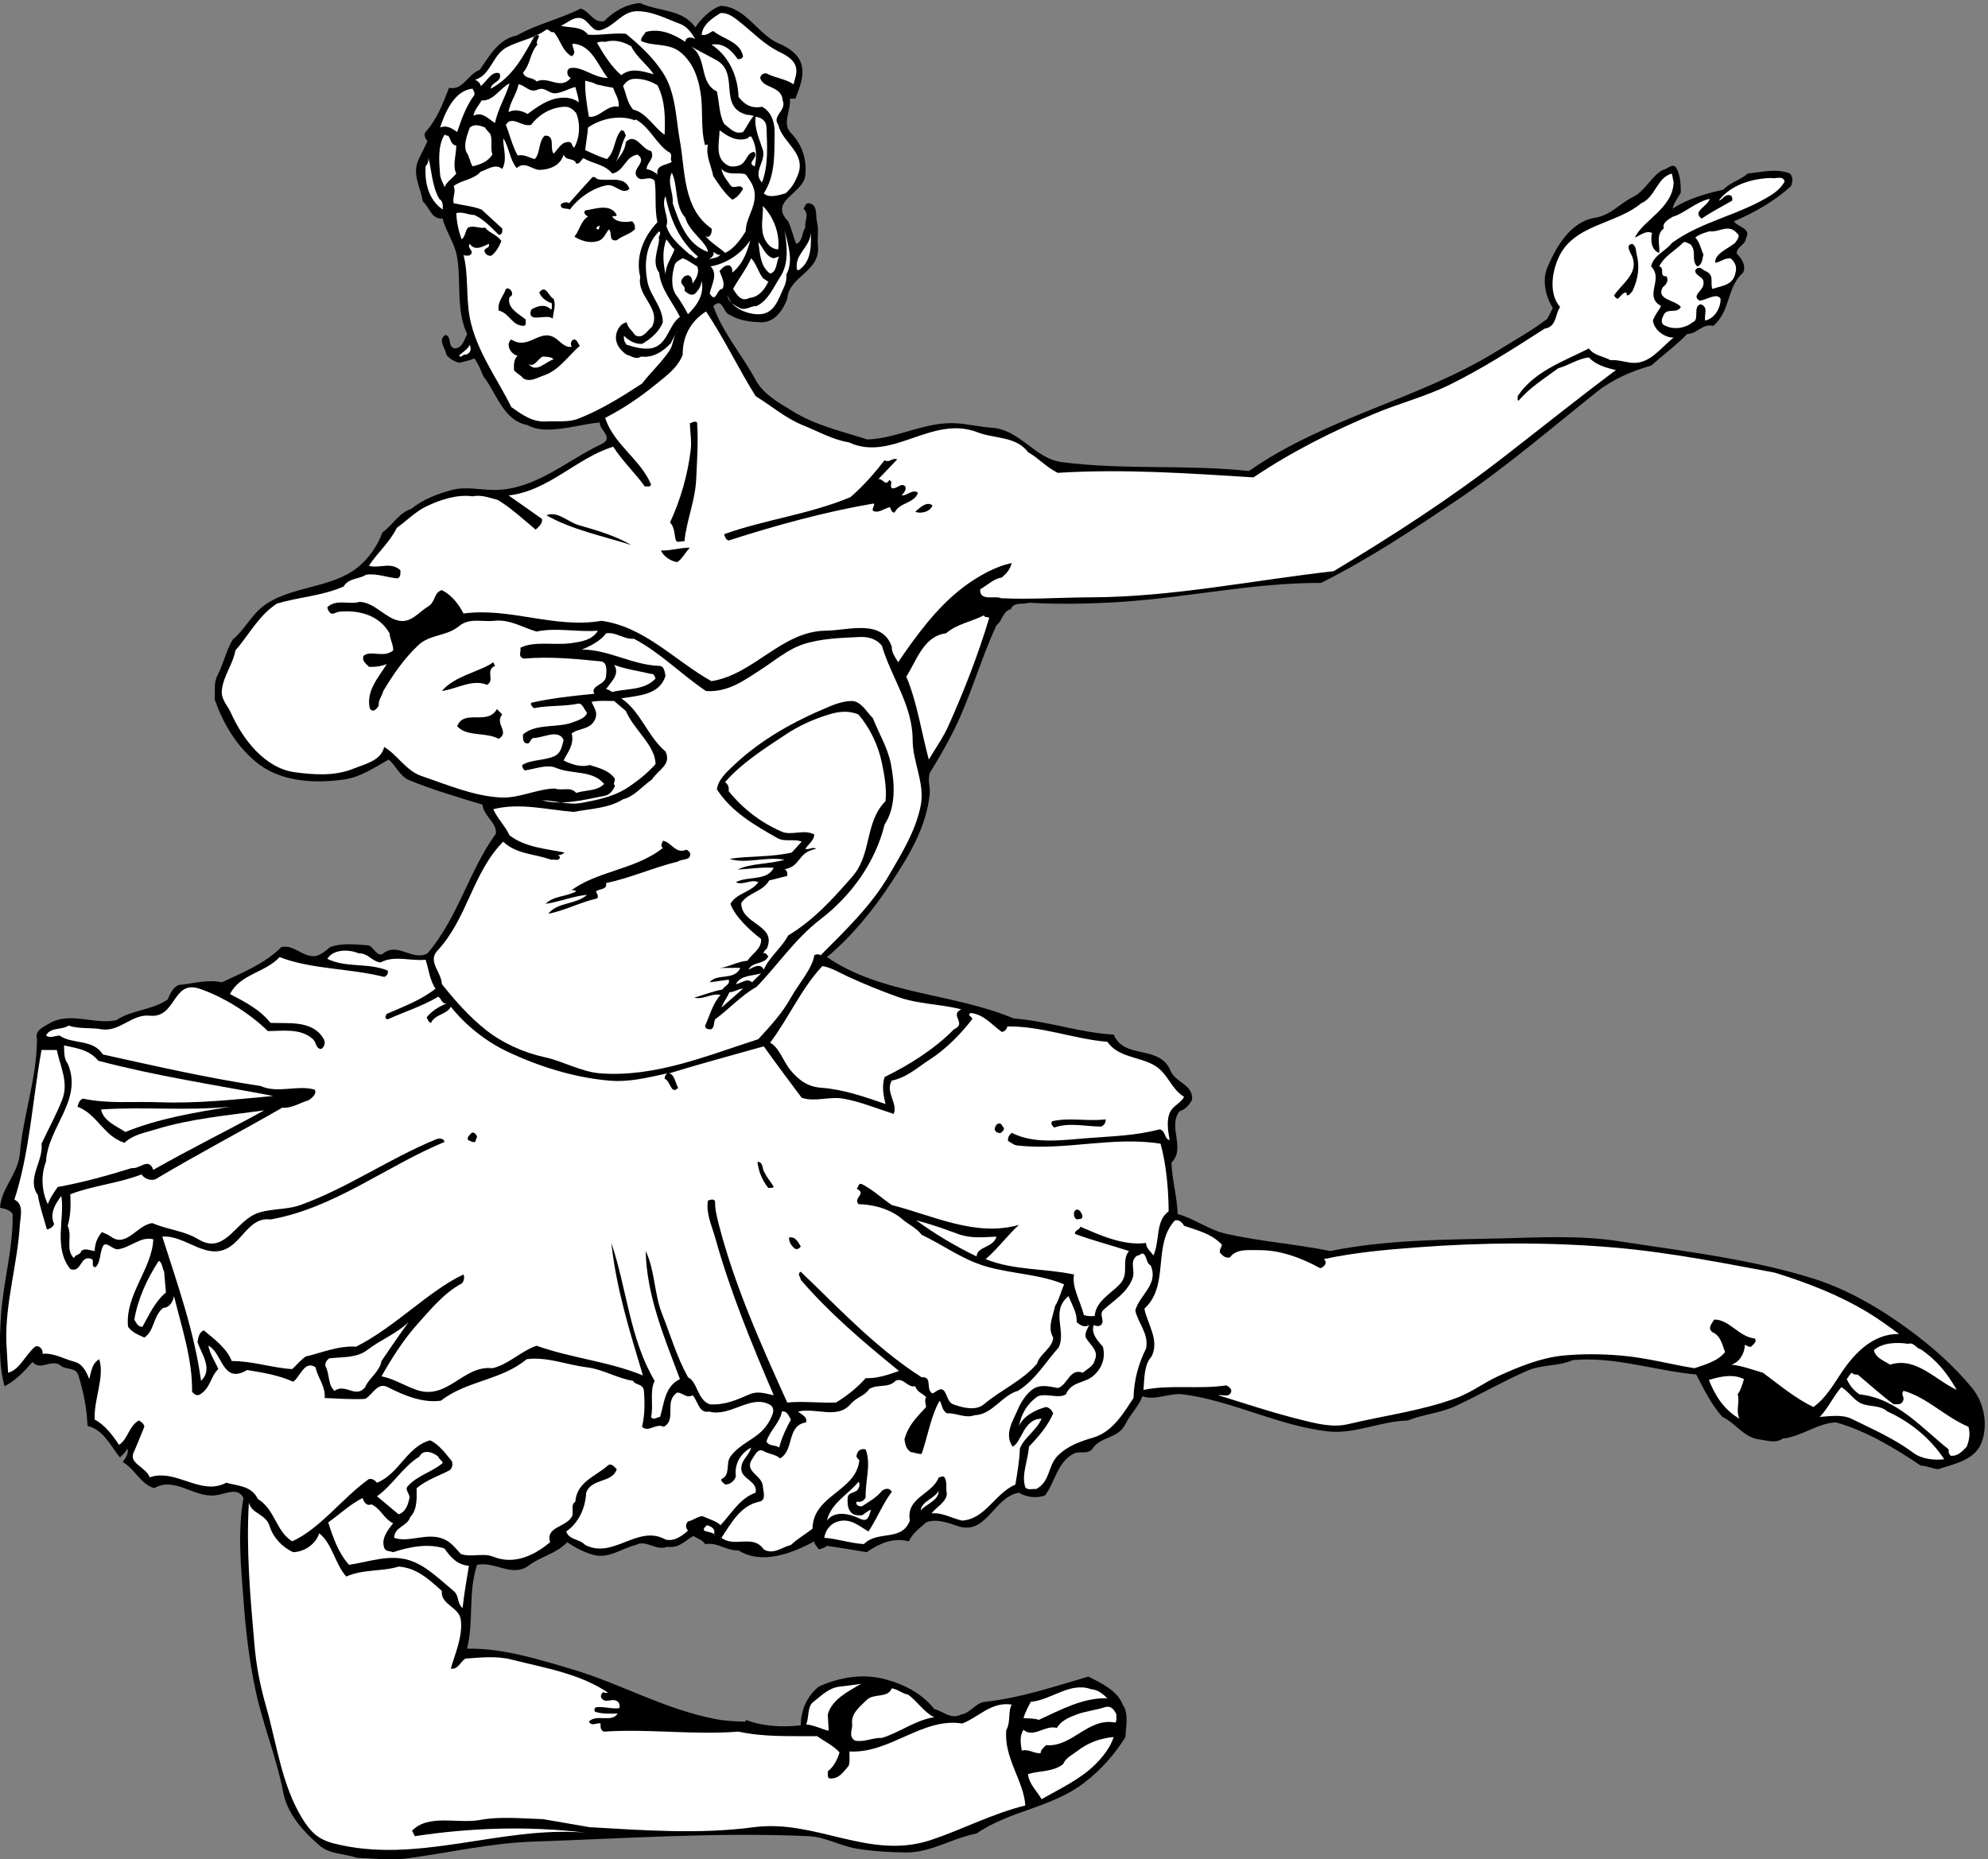 <?xml version="1.0" encoding="UTF-8" standalone="no"?>
<svg
   xmlns:dc="http://purl.org/dc/elements/1.1/"
   xmlns:cc="http://creativecommons.org/ns#"
   xmlns:rdf="http://www.w3.org/1999/02/22-rdf-syntax-ns#"
   xmlns:svg="http://www.w3.org/2000/svg"
   xmlns="http://www.w3.org/2000/svg"
   viewBox="0 0 2975.853 2783.147"
   height="2783.147"
   width="2975.853"
   xml:space="preserve"
   id="svg2"
   version="1.1"><rect x="0" y="0" width="2975.853" height="2783.147" fill="#808080" stroke="none"/><defs
     id="defs6" /><g
     transform="matrix(1.333,0,0,-1.333,0,2783.147)"
     id="g10"><g
       transform="scale(0.152)"
       id="g12"><path
         id="path14"
         style="fill:#000000;fill-opacity:1;fill-rule:nonzero;stroke:none"
         d="m 5136.8,13533.2 c 40.73,62.4 112.34,134.7 186.58,159.6 185.92,-5.2 277.24,-215.4 432.94,-279.2 71.61,-30.2 147.16,-80.1 166.21,-160.3 21.02,-84.1 -18.4,-172.7 -46.65,-246.3 h -40.07 c 9.2,-87.4 -60.44,-183.3 7.23,-253 84.09,-87.3 118.25,-194.4 106.42,-313.3 -14.45,-138 -273.95,-185.9 -126.79,-339.7 24.97,-53.2 37.45,-112.3 59.78,-166.8 49.28,17.7 40.74,82.1 67.01,120.2 -6.57,52.5 32.85,99.2 -13.79,139.9 12.48,15.1 15.11,42.1 40.07,40.1 68.33,-7.9 47.96,-91.3 60.44,-139.9 13.8,-53.3 1.32,-124.2 6.57,-173.5 21.68,-193.1 -216.14,-225.3 -226.65,-392.8 -30.88,-82.8 -93.29,-176.1 -193.15,-173.5 -72.26,2.6 -161.61,11.2 -226.65,53.2 -58.47,12.5 -52.56,136.7 -126.79,67 69.63,-197.1 213.51,-361.9 313.37,-546.6 59.78,-109.7 174.75,-168.8 266.73,-226.6 169.49,-107.1 368.55,-152.4 559.07,-212.9 223.37,7.9 430.31,135.4 659.59,119.6 86.72,-5.9 177.38,-27.6 260.16,-32.8 209.57,-15.8 317.31,-227.4 513.09,-253.6 458.56,-60.5 923.03,-15.8 1385.53,-66.4 564.34,395.5 1252.15,528.2 1832.25,886.3 125.5,78.1 258.9,151.1 373.2,239.7 13.1,26.3 26.3,53.3 39.4,79.5 -53.2,83.5 -80.8,205 -39.4,300.3 64.4,150.4 168.2,336.3 352.8,365.9 114.9,18.4 181.3,105.1 279.8,153.7 90.7,44.7 140,159 220.1,199.8 32.9,3.9 75.6,56.5 99.9,13.1 28.9,-52.6 32.2,-115.6 32.8,-180 -19.7,-38.8 -57.1,-81.5 -59.8,-119.6 111.7,74.3 245.7,111.7 373.2,139.9 53.2,56.5 129.4,71.7 180,119.6 99.9,10.5 217.5,40.1 312.7,0 23.7,-24.9 21.7,-63.1 7.3,-93.3 -121.6,-111.7 -269.4,-194.4 -419.9,-259.5 17.1,-40.7 133.4,-49.9 86.8,-126.8 -1.3,-46.6 -73,-63.7 -67,-113 38.1,-37.4 70.3,-86 46.6,-139.9 -122.9,-107.7 -90,-282.5 -220.1,-392.9 -80.1,19.7 -120.2,-60.4 -193.1,-60.4 -85.4,-87.4 -178.1,-155 -266.1,-233.2 -142.6,-40.1 -283.8,-101.2 -400.1,-193.2 -340.3,-271.3 -668.8,-555.1 -1032.1,-799.5 -325.8,-218.11 -653,-436.22 -1006.44,-612.95 -494.7,1.98 -978.88,-107.08 -1472.26,-139.93 -227.97,-14.45 -457.91,-19.71 -685.87,-6.57 -44.68,-15.77 -111.69,9.2 -133.37,-46.64 -61.75,-17.08 -63.06,-88.69 -106.42,-119.57 -117.6,-252.28 -189.21,-522.94 -313.38,-773.25 -53.21,-107.74 -115.62,-214.83 -180.01,-319.28 -16.42,-56.5 5.26,-102.49 0,-153.73 -24.96,-247.68 -153.07,-456.59 -286.43,-658.94 -132.05,-201.69 -296.29,-401.4 -473.01,-546.59 406.66,-279.21 930.26,-264.76 1378.96,-453.31 250.96,-19.05 488.13,-105.77 739.74,-119.56 78.18,-187.24 338.34,-70.96 419.8,-266.73 37.45,-90 166.22,-99.86 159.65,-212.86 -16.43,-34.81 -49.28,-74.89 -93.3,-86.72 -88.68,-114.97 48.62,-273.95 -59.78,-379.72 5.92,-126.14 41.39,-252.93 46.65,-379.73 125.48,-34.82 231.25,-118.25 359.36,-146.5 252.93,-56.5 519.66,-76.21 766.67,-126.79 418.54,84.09 838.94,83.43 1258.74,93.29 288.4,7.22 583.4,23.64 866.5,-19.72 479.6,-74.23 967.8,-130.07 1432.2,-273.29 258.2,-79.49 502.6,-221.4 726,-386.3 165.5,-122.85 323.9,-261.46 459.8,-426.36 84.8,-103.15 118.3,-260.16 73,-393.53 -47.3,-139.93 -205.7,-166.86 -325.9,-206.28 -43.3,5.91 -82.1,24.3 -126.8,26.93 -195.8,131.39 -398.1,253.59 -626.1,319.29 -136,-4.6 -254.2,-105.78 -393.5,-119.57 -51.2,-37.45 -115,-14.45 -172.8,-6.57 -118.2,15.11 -176.7,122.85 -273.3,166.21 -82.7,93.29 -136,203.66 -193.1,313.38 -304.8,28.24 -604.4,135.33 -912.5,106.42 -113.7,-49.27 -224.1,-28.9 -340.3,-80.15 -179.4,-78.18 -352.2,-179.35 -526.3,-259.5 -112.3,-51.9 -239.8,-61.1 -352.8,-106.43 -201.7,-5.25 -393.5,-103.8 -593.2,-80.15 -367.9,43.36 -700.98,225.34 -1065.6,273.3 -99.86,13.14 -210.88,-49.27 -300.23,-13.8 -28.25,-74.89 -91.32,-134.67 -126.13,-206.28 -55.85,-111.69 -191.18,-90 -246.37,-186.58 -42.7,-40.73 -91.31,-6.57 -139.93,-33.5 -116.28,-62.41 -133.36,-206.29 -206.95,-306.15 -63.06,-24.96 -143.21,-11.82 -193.14,19.71 -185.92,-29.56 -239.79,-319.28 -452.65,-246.36 -74.23,24.96 -157.67,56.49 -233.22,26.93 -45.33,-40.07 -105.78,-84.09 -126.8,-139.93 -120.22,31.53 -223.36,-19.05 -313.37,-80.15 -97.89,16.43 -195.77,33.51 -293,46.64 -17.09,-15.1 -38.77,-19.7 -59.79,-26.27 -11.17,19.7 -32.85,35.47 -33.5,59.78 -172.78,-93.95 -391.55,-172.78 -559.74,-67.01 -90.66,-3.94 -151.1,61.1 -246.36,46.65 -22.99,34.16 -57.15,40.07 -86.72,60.44 -65.69,-36.79 -106.43,-93.29 -193.14,-80.16 -81.47,-34.16 -157.02,55.85 -233.23,13.14 -103.14,-25.62 -203,-104.45 -312.71,-72.92 -70.95,19.71 -133.37,52.56 -193.15,93.29 -82.78,-86.06 -189.86,-101.17 -286.43,-173.44 -119.57,-88.03 -249,34.16 -379.73,6.57 -67.66,-202.34 -22.99,-410.6 -73.58,-619.51 258.85,5.25 522.94,-77.52 779.16,-153.08 357.39,-106.42 674.7,-293 1053.11,-366.58 75.55,-15.11 154.39,-18.4 233.22,-19.71 -12.48,-5.26 -5.25,9.2 -7.22,13.13 122.19,-47.292 270.67,-56.491 406.66,-40.066 0.66,112.996 45.99,214.826 133.36,286.436 151.76,67.67 321.26,99.2 492.72,53.21 139.94,-37.44 270.67,-105.77 360.02,-219.42 68.33,-17.08 122.2,-80.16 199.72,-40.08 67.01,9.85 105.77,85.41 173.43,93.29 264.76,28.25 519.67,114.97 766.02,186.58 93.3,-47.96 212.86,-101.83 252.94,-206.95 46.64,-63.07 23.65,-163.577 20.37,-239.788 C 8237.01,776.281 8133.87,658.027 8007.73,562.113 7764.65,377.508 7459.16,358.453 7214.78,188.957 7036.08,155.453 6878.41,47.711 6695.78,49.023 6575.55,49.68 6454.67,57.566 6335.76,75.957 6212.25,95.012 6099.25,163.336 5975.74,169.25 5296.44,200.129 4615.83,151.508 3937.18,129.172 3615.93,118.008 3299.27,42.457 2984.59,2.379 2876.19,-10.758 2745.45,6.977 2638.37,8.949 2531.94,44.426 2437.34,33.914 2358.5,102.238 2240.25,204.723 2123.31,331.52 2091.77,495.762 c -47.95,250.301 -147.16,492.722 -199.72,732.508 -49.92,227.31 -76.86,462.51 -93.28,686.53 -19.06,250.3 -44.02,505.86 0,752.88 -12.48,29.56 -43.36,47.96 -72.93,46.64 -55.84,-3.94 -84.75,-21.02 -139.93,-26.93 -155.04,-16.43 -295.63,141.25 -446.73,53.22 -103.15,31.53 -143.223,143.87 -233.227,193.14 21.024,27.59 49.93,68.33 33.504,99.86 -11.168,-30.88 -30.219,-40.73 -53.215,-66.35 -68.324,83.43 -120.879,205.63 -239.789,233.22 -4.598,127.45 -27.594,243.73 -67.012,373.16 -20.363,67 -97.23,35.47 -139.933,79.49 -70.293,37.44 -141.246,-46.65 -199.715,20.36 C 180.664,3603.2 111.027,3532.9 33.504,3493.48 -9.855,3652.47 -3.285,3835.77 6.57,4006.57 22.336,4262.79 98.543,4510.46 93.289,4766.02 72.266,4800.84 25.621,4806.75 0,4812.67 c 9.855,145.85 133.363,249.64 146.504,399.43 24.965,287.75 124.164,547.25 126.793,846.17 -18.395,63.73 47.301,90.01 86.719,113.66 156.359,94.6 333.082,-9.2 499.293,26.28 115.625,78.17 266.071,73.58 379.731,153.07 19.05,44.67 36.78,86.72 80.14,107.08 105.77,9.2 212.86,44.02 319.95,19.71 134.67,64.38 315.34,134.68 439.5,260.16 90.01,21.02 149.14,-67.67 239.8,-67.01 41.38,0.66 86.71,37.44 120.22,67.01 91.98,34.16 213.51,17.74 279.21,13.14 39.42,-2.63 68.32,-95.26 113.66,-59.79 108.39,85.41 215.48,-59.12 326.5,0 226.66,264.76 304.84,607.69 505.87,885.59 7.22,81.47 -88.69,126.14 -99.86,213.51 -180.67,55.85 -364.62,108.41 -539.37,180.01 -72.27,29.57 -99.2,109.06 -153.07,153.08 -105.77,-58.48 -208.91,-130.08 -326.51,-146.51 -237.17,-34.16 -484.84,-14.45 -659.6,133.37 -143.87,121.53 -240.44,287.09 -299.57,459.21 5.26,58.48 -8.54,118.26 19.71,173.45 44.67,86.71 64.38,182.63 113,266.72 88.69,72.27 138.62,183.95 233.22,252.93 175.41,127.45 423.09,125.48 619.52,233.22 117.59,63.73 210.22,184.61 253.59,306.15 78.17,55.18 118.91,142.56 212.85,173.44 89.35,72.25 193.15,111.05 300.24,139.95 101.17,27.6 215.48,0 312.71,0 301.54,0.6 532.8,215.5 792.95,339.6 96.58,46 -16.42,103.2 -13.14,159.7 -129.42,-13.8 -261.47,-53.2 -386.29,-53.2 -53.87,0 -101.17,8.5 -147.16,33.5 -179.35,33.5 -226,232.5 -325.86,360 -19.7,45.3 -36.13,92 -67.01,132.7 -38.1,-17.7 -71.6,-21.7 -112.99,-32.9 -34.16,11.2 -67.67,26.3 -93.29,59.8 -5.91,47.3 -67.67,111 -6.57,146.5 47.3,-10.5 13.79,-84.7 66.35,-99.8 58.47,0.6 73.58,66.3 93.29,106.4 -83.43,180.7 -42.7,377.1 -73.58,566.3 -17.08,107.7 -90.66,203.7 -106.43,286.4 -85.4,-4.6 -93.94,78.2 -146.5,126.8 -19.71,109.1 -80.81,201.7 -33.5,306.2 21.68,47.9 46.64,92.6 67,139.9 -15.11,17.7 -30.87,46.7 -13.79,67 84.75,94.6 128.76,212.2 173.44,326.5 101.17,-23 139.93,102.5 226.65,132.7 72.27,104.5 139.93,228 273.3,253.6 149.13,85.4 321.25,122.2 473.01,199.7 71.61,-24.9 91.98,-109 172.78,-93.2 69.64,72.2 164.9,126.7 266.73,133.3 134.02,-63.1 314.68,-43.3 406.66,-180" /><path
         id="path16"
         style="fill:#ffffff;fill-opacity:1;fill-rule:nonzero;stroke:none"
         d="m 4710.43,13653.4 c 112.34,-1.3 210.23,-55.2 312.71,-93.3 51.9,-19 86.07,-65.7 113.66,-113.6 -20.37,17.1 -73.58,21 -73.58,-19.7 -84.75,56.5 -189.86,103.1 -293.01,72.9 -11.17,-22.3 -36.79,-38.1 -33.5,-66.4 89.34,-42.7 198.4,-11.8 286.43,-80.1 95.92,-74.9 136.65,-192.5 153.07,-306.1 19.72,-127.5 -1.31,-266.1 33.51,-386.3 3.94,7.8 12.48,6.5 20.37,6.5 -18.4,-82.7 24.96,-154.4 39.42,-233.2 36.79,-55.8 82.78,-126.1 139.93,-173.4 39.42,15.7 61.76,49.9 80.15,80.1 -22.34,43.4 -68.32,-8.5 -93.29,26.3 -26.28,38.1 -58.47,74.2 -66.35,120.2 51.24,-53.9 127.45,-19.7 179.35,-40.1 32.85,-46.6 66.35,-88.6 67.01,-153 0.65,-101.9 -65.04,-168.9 -67.01,-266.8 -36.14,-59.1 -90.66,-134.6 -153.07,-159.6 -37.45,36.8 -105.78,74.2 -146.51,126.8 34.16,-30.2 55.19,28.9 46.65,53.2 -211.55,146.5 -193.15,424.4 -233.23,645.8 -30.87,171.5 -28.9,356.1 -126.13,506.5 -72.92,111.7 -173.44,205.7 -273.3,286.5 -97.89,7.8 -191.17,-13.8 -279.87,-6.6 -48.61,66.3 -136.64,46.6 -199.71,66.3 50.58,19.8 93.94,71 153.07,53.9 53.87,-17.1 78.18,-103.8 139.93,-86.7 109.06,29.6 156.36,141.2 273.3,139.9" /><path
         id="path18"
         style="fill:#ffffff;fill-opacity:1;fill-rule:nonzero;stroke:none"
         d="m 5449.52,13586.4 c 120.22,-93.3 189.2,-176.7 319.94,-239.8 57.15,-27.6 124.82,-71.6 112.99,-153 -3.94,-27.6 -13.14,-53.3 -19.71,-80.2 -61.09,40.7 -136.64,46.7 -199.71,80.2 -21.68,3.2 -44.02,-9.2 -46.65,-33.5 20.37,-79.5 158.99,-56.5 166.21,-166.3 30.88,-76.2 -82.12,-111.6 -32.84,-180 31.53,-134.6 206.29,-206.3 146.5,-366.6 -19.71,-51.2 -45.99,-99.8 -93.29,-139.9 -48.62,-12.5 -121.54,-38.1 -160.3,0 87.38,133.4 77.52,297.6 80.15,446.7 1.97,73 -22.34,157.1 -93.29,193.2 -78.83,-15.1 -130.07,16.4 -173.44,72.9 -4.6,153.7 -70.29,300.9 -199.71,386.3 90.66,14.5 147.16,-40.7 193.15,-106.4 17.73,-3.3 36.78,3.3 40.07,20.3 -22.34,110.4 -146.5,124.9 -220.08,186.6 -28.25,-10.5 -49.93,-38.1 -86.06,-26.9 7.88,74.9 80.8,123.5 139.93,159.6 50.58,3.3 89.34,-24.9 126.14,-53.2" /><path
         id="path20"
         style="fill:#ffffff;fill-opacity:1;fill-rule:nonzero;stroke:none"
         d="m 4090.26,13499.7 c 47.95,-49.9 61.09,-139.9 133.36,-179.4 42.04,29 0,59.2 6.57,93.3 143.22,-7.8 184.61,-160.9 260.16,-253.5 -100.52,-1.4 -190.52,87.3 -273.3,73.5 -36.79,-5.9 -32.19,-61.1 0,-73.5 -78.18,-93.3 -164.24,17 -252.93,-26.3 -27.59,35.4 -86.72,15.7 -99.86,66.3 55.84,61.1 50.59,145.9 106.43,206.3 -23.65,30.9 50.59,80.8 -19.71,67 -82.12,-146.5 -161.61,-307.4 -326.51,-392.8 4.6,50.5 90,50.5 66.35,113 -58.47,23 -93.94,-61.1 -139.93,-93.3 0,21 -23,38.1 -40.08,46.6 115.63,34.2 127.46,184 233.23,239.8 93.28,49.3 198.4,63.1 286.43,126.8 24.97,17.1 33.51,-25 59.79,-13.8" /><path
         id="path22"
         style="fill:#ffffff;fill-opacity:1;fill-rule:nonzero;stroke:none"
         d="m 4470.64,13426.8 c 64.38,18.4 134.68,3.3 193.15,-33.5 39.41,-80.8 116.28,-132.1 166.21,-206.3 -78.18,21.7 -168.84,53.2 -239.79,-6.6 -72.27,60.5 -130.74,154.4 -180.01,239.8 17.08,9.2 45.98,9.9 60.44,6.6" /><path
         id="path24"
         style="fill:#ffffff;fill-opacity:1;fill-rule:nonzero;stroke:none"
         d="m 5289.87,13293.4 c 181.98,-96.6 5.92,-352.1 233.22,-406.6 13.8,3.9 36.79,-8.6 46.65,-6.6 -33.51,-34.8 -51.9,-82.1 -80.15,-119.6 -63.07,-20.3 -97.23,29.6 -139.93,59.8 -37.45,71.6 -35.48,159.6 -53.22,239.8 -137.96,68.3 -64.38,248.3 -193.15,333.1 62.42,-33.5 124.17,-66.4 186.58,-99.9" /><path
         id="path26"
         style="fill:#ffffff;fill-opacity:1;fill-rule:nonzero;stroke:none"
         d="m 4856.93,13106.8 c 59.13,-115.6 57.82,-243.7 53.21,-366.5 -80.8,55.1 -134.01,162.9 -233.21,186.5 -44.02,50 -49.93,115 -73.59,173.5 17.09,28.2 45.34,51.9 80.15,53.2 66.36,2.6 121.54,-16.4 173.44,-46.7" /><path
         id="path28"
         style="fill:#ffffff;fill-opacity:1;fill-rule:nonzero;stroke:none"
         d="m 4403.63,13113.4 c 38.1,-9.2 84.09,-19 126.79,-26.3 13.14,-46.6 47.3,-84.1 40.08,-139.9 -86.72,18.4 -141.25,-85.4 -220.09,-73.6 -15.11,89.4 -30.21,183.3 -26.93,266.7 26.93,-9.2 57.15,-11.1 80.15,-26.9" /><path
         id="path30"
         style="fill:#ffffff;fill-opacity:1;fill-rule:nonzero;stroke:none"
         d="m 3764.4,13120 c -27.59,-98.6 -88.69,-193.2 -107.08,-293 -48.62,29.5 -97.23,88.7 -159.64,53.2 5.91,43.3 40.07,76.2 59.78,113.6 90.66,-4.6 133.36,90 206.94,126.2" /><path
         id="path32"
         style="fill:#ffffff;fill-opacity:1;fill-rule:nonzero;stroke:none"
         d="m 3970.69,13073.3 c 55.84,25 84.75,-31.5 133.36,-26.2 52.56,4.6 96.58,34.1 146.5,46.6 9.86,-37.4 22.34,-74.2 26.28,-113.7 -40.73,29.6 -88.03,37.5 -132.7,33.5 -98.55,-8.5 -175.41,-68.3 -247.02,-119.5 -38.11,23.6 -97.23,38.7 -139.93,13.1 9.2,74.9 60.44,133.4 73.58,206.3 49.27,-7.2 82.12,-65.7 139.93,-40.1" /><path
         id="path34"
         style="fill:#ffffff;fill-opacity:1;fill-rule:nonzero;stroke:none"
         d="m 3504.24,13033.9 c -61.75,-83.4 -94.6,-178.7 -126.79,-273.3 -35.47,25.6 -78.83,54.5 -126.14,32.9 36.8,114.3 109.06,276.5 239.8,287.1 3.94,-10.6 19.05,-27 13.13,-46.7" /><path
         id="path36"
         style="fill:#ffffff;fill-opacity:1;fill-rule:nonzero;stroke:none"
         d="m 4257.13,12900.5 c 32.19,-83.4 26.93,-174.7 -13.15,-253.5 -20.36,-1.4 -12.48,38.7 -40.07,40 -56.5,2.7 -78.18,-50.6 -113.65,-86.7 -32.19,40.1 16.42,138 -66.36,133.4 -47.95,-47.3 -31.53,-130.1 -72.92,-172.8 -42.7,8.5 -76.21,37.4 -126.79,26.3 -39.42,71.6 -57.81,151.1 -86.73,226.6 42.71,74.9 122.2,-21 186.58,0 58.48,78.2 151.76,132.1 252.94,133.4 32.84,0 57.81,-21 80.15,-46.7" /><path
         id="path38"
         style="fill:#ffffff;fill-opacity:1;fill-rule:nonzero;stroke:none"
         d="m 5663.03,12793.5 c 3.94,-134.7 15.76,-275.3 -33.51,-406 -72.27,74.9 31.53,159.6 6.57,239.8 -25.62,82.1 -66.35,165.5 -53.21,246.3 46.64,-6.6 78.17,-32.2 80.15,-80.1" /><path
         id="path40"
         style="fill:#ffffff;fill-opacity:1;fill-rule:nonzero;stroke:none"
         d="m 4690.06,12847.3 6.57,6.6 c 107.75,-58.5 161.62,-199.1 253.59,-246.4 20.37,-23.6 -4.6,-42 13.14,-67 -39.42,-27.6 -118.91,-19.7 -106.43,-93.3 -23.65,20.4 -49.93,33.6 -80.14,40.1 2.62,50.6 63.06,75.6 33.5,133.4 -65.7,6.6 -113.66,140.6 -186.58,66.3 -4.6,-57.1 -39.42,-101.1 -73.58,-146.5 34.16,59.8 39.42,133.4 73.58,193.2 -7.88,17.1 -9.2,40.1 -33.5,40.1 -57.16,-62.5 -40.74,-152.5 -106.43,-212.9 -55.19,17.1 -112.34,44 -160.3,66.4 5.25,55.8 17.73,114.9 20.36,166.2 90.01,63.7 229.94,97.9 346.22,53.8" /><path
         id="path42"
         style="fill:#ffffff;fill-opacity:1;fill-rule:nonzero;stroke:none"
         d="m 3624.47,12740.3 c 14.45,-43.4 -2.63,-97.3 13.14,-146.6 -34.16,-52.5 -88.04,-72.9 -146.5,-86.7 -23.66,42.1 -20.37,68.4 -46.65,107.1 -21.02,57.8 7.23,124.2 26.28,179.4 34.16,29.5 77.52,15.1 113.65,0 7.89,-19.7 34.82,-38.1 40.08,-53.2" /><path
         id="path44"
         style="fill:#ffffff;fill-opacity:1;fill-rule:nonzero;stroke:none"
         d="m 5523.09,12714 c 7.23,7.2 13.8,17.1 26.28,13.1 40.08,-64.4 44.02,-143.2 26.94,-220.1 -70.95,25 40.07,69.7 -6.57,107.1 -55.19,-7.9 -52.56,-79.5 -107.09,-99.8 -24.96,-9.2 -63.06,-13.8 -86.06,0 -97.89,53.8 -62.41,163.5 -60.44,259.5 58.47,-44.7 126.8,-87.4 206.94,-59.8" /><path
         id="path46"
         style="fill:#ffffff;fill-opacity:1;fill-rule:nonzero;stroke:none"
         d="m 3311.1,12733.7 c 19.7,-24.3 19.7,-69 59.78,-72.9 0,-68.4 -29.56,-148.5 0,-207 -31.53,-38.7 -67.01,-56.5 -86.72,-99.8 -10.51,30.8 -30.22,58.4 -32.85,93.2 -7.88,97.3 -17.74,212.2 32.85,293.1 10.51,1.3 15.11,-10.6 26.94,-6.6" /><path
         id="path48"
         style="fill:#ffffff;fill-opacity:1;fill-rule:nonzero;stroke:none"
         d="m 3817.62,12493.9 c 60.44,56.5 114.97,-15.1 172.78,-13.1 71.61,2.6 151.76,33.5 173.44,112.9 19.05,-50.5 78.18,-19.7 93.29,-66.3 30.87,-3.3 34.16,29.6 53.21,40.1 71.61,-42.7 155.04,-44 213.51,-113.7 88.69,17.8 93.95,126.8 186.58,139.9 76.86,-53.2 -44.67,-103.1 -7.23,-159.6 34.17,-51.9 91.32,13.1 133.37,-33.5 14.45,-96.6 -2.63,-203.7 20.36,-306.1 -104.45,-110.4 -163.58,-254.9 -126.79,-406.7 -26.94,-139.9 156.36,-228 86.72,-366.6 -34.16,-25.6 -68.98,-97.2 -126.8,-59.8 -19.05,31.6 -55.18,55.9 -59.78,93.3 -50.58,-9.2 -80.15,-65.7 -80.15,-113 0.66,-54.5 36.79,-97.9 80.15,-126.8 37.45,-9.2 67.67,-39.4 106.43,-13.1 84.09,-12.5 164.24,37.4 220.08,99.8 l 46.65,93.3 c -30.23,-46.6 -26.94,-105.1 -59.79,-153 -59.13,-86.1 -138.62,-159.7 -200.37,-239.8 -152.42,-99.2 -302.86,-193.8 -473.01,-260.2 -68.99,-27.6 -163.59,-15.8 -233.23,-19.7 -103.14,-7.2 -181.32,50.6 -259.5,106.4 -105.11,212.9 -258.84,414.6 -306.8,659.6 -29.56,156.4 -7.88,312.1 -46.65,466.5 9.2,-12.5 26.94,-4.6 40.08,-7.3 56.5,30.3 -20.37,52.6 6.57,86.8 38.76,-57.9 100.51,-16.5 139.93,0 15.11,-38.1 -50.58,-26.3 -26.28,-66.4 9.86,-16.4 26.28,-24.3 46.65,-20.4 38.1,30.3 55.84,68.4 72.92,107.1 -32.85,49.9 -88.69,57.8 -119.57,99.9 -38.76,-9.9 -84.09,19.7 -126.79,0 -22.34,-25.6 -17.74,-63.1 -46.64,-86.7 -23,59.7 -36.79,124.8 -40.08,193.1 44.02,14.5 87.38,-13.1 133.36,-13.1 67.67,-30.9 127.46,-93.3 180.01,-146.5 28.25,0 27.59,28.2 26.28,46.6 l -153.07,139.9 c -65.04,25.7 -137.31,30.9 -206.29,46.7 -9.85,46.6 19.71,84.1 0,126.1 53.22,45.4 145.85,45.4 199.72,107.1 51.9,16.4 109.71,63.1 159.64,19.7 39.42,75.6 5.92,151.8 7.23,226.7 43.36,-63.8 46.64,-155.1 99.86,-220.1" /><path
         id="path50"
         style="fill:#ffffff;fill-opacity:1;fill-rule:nonzero;stroke:none"
         d="m 3244.74,12267.2 c 28.91,-18.4 26.94,-48.6 26.28,-79.5 -102.48,69.7 -134.02,191.9 -126.79,319.3 16.42,18.4 24.31,40.1 20.36,67 24.31,-97.2 27.6,-214.8 80.15,-306.8" /><path
         id="path52"
         style="fill:#ffffff;fill-opacity:1;fill-rule:nonzero;stroke:none"
         d="m 5063.22,12127.3 c 27.59,-104.5 162.93,-185.3 166.87,-252.9 -157.02,55.8 -213.52,223.3 -260.16,360 7.23,79.5 -44.02,150.4 -6.57,226 47.96,-96.6 17.74,-241.8 99.86,-333.1" /><path
         id="path54"
         style="fill:#ffffff;fill-opacity:1;fill-rule:nonzero;stroke:none"
         d="m 12364.7,12387.5 c -7.9,-191.9 -228,-279.2 -286.4,-406.7 42,17.7 84.1,55.8 126.8,33.5 -12.5,-48.6 -5.9,-128.1 53.2,-146.5 6.6,56.5 -27.6,134.7 33.5,180 -13.8,44 38.8,69.6 66.3,86.7 80.2,21.7 170.9,110.4 273.3,132.7 -14.4,-57.1 -133.3,-91.9 -59.7,-146.5 68.3,48 150.4,89.4 226,133.4 1.9,16.4 -0.7,37.4 -19.8,40.1 -39.4,5.2 -47.3,-32.9 -80.1,-40.1 87.4,113 236.5,162.3 386.3,166.9 33.5,-9.2 89.3,22.3 100.5,-27 -24.3,-40.7 -54.5,-70.9 -100.5,-99.8 -231.9,-147.2 -512.4,-191.9 -732.5,-353.5 -47.3,-62.4 -136,-89.3 -153.1,-172.8 95.9,-98.5 -58.5,-217.4 72.9,-293 -15.7,-32.8 -47.3,-67.6 -59.8,-107 9.9,-76.3 92.7,-127.5 153.1,-126.2 -91.3,-70.9 -172.8,-193.1 -299.6,-186.6 -55.8,3.3 -114.9,25 -166.8,19.7 -53.2,29.6 -122.2,33.6 -159.7,86.8 -180.6,-93.3 -405.3,-167.6 -526.2,-352.8 2.6,-11.2 -5.9,-27 6.6,-33.5 80.8,95.9 190.5,164.2 293,239.8 77.5,21.6 144.5,70.9 226.6,80.1 50.6,-55.2 127.5,-76.9 199.7,-93.3 -277.9,-207.6 -549.2,-425.7 -825.8,-639.9 -400.7,-311.4 -821.2,-582.03 -1259.36,-846.13 -595.86,-67.01 -1191.73,-191.17 -1792.19,-193.14 -224.03,-0.66 -444.77,-17.09 -666.16,-6.57 -42.05,22.33 -160.31,-26.94 -153.08,66.35 53.22,29.56 98.54,77.52 159.65,86.72 39.41,34.82 59.12,58.47 73.57,106.43 -117.59,-22.34 -252.93,-98.55 -360.01,-179.36 -193.81,-147.81 -344.25,-354.1 -479.59,-553.16 -18.39,30.88 -50.58,75.55 -46.64,113 -70.3,210.23 -323.23,121.54 -486.15,120.22 -327.17,-2.63 -530.17,-322.57 -846.17,-373.15 -270.01,149.79 -490.1,400.75 -812.67,446.08 -344.9,-59.79 -675.36,100.51 -1019.61,53.87 -36.13,70.29 -86.05,135.33 -159.64,172.78 -59.78,-16.42 -46.64,-88.03 -99.86,-119.57 -70.29,-42.04 -124.82,-121.54 -213.51,-107.08 -105.77,18.39 -178.69,133.36 -293.01,139.93 -84.09,-22.99 -172.12,23.65 -239.78,-39.42 1.96,-18.39 11.16,-34.16 26.93,-46.64 23.65,-5.91 40.07,11.17 59.78,13.14 151.76,15.11 298.92,-28.25 373.16,-159.64 1.31,-42.05 30.22,-88.04 26.28,-126.8 -72.27,-58.47 -165.56,5.91 -219.43,-40.07 -12.48,-37.45 18.4,-56.5 40.08,-80.15 39.41,-3.29 93.29,3.28 132.7,20.36 -62.41,-101.17 -153.73,-196.43 -126.13,-326.51 22.33,-40.07 53.87,-3.28 66.35,19.71 -3.94,42.05 24.96,70.3 33.51,107.09 74.89,125.48 152.41,237.82 259.5,339.65 84.09,79.49 210.88,65.04 300.23,139.93 76.2,63.72 171.46,29.56 259.5,39.42 114.96,13.14 210.23,-49.93 313.37,-79.5 146.5,31.54 301.54,-5.91 452.65,6.57 -40.73,-70.95 -128.77,-83.43 -206.29,-93.29 -121.54,-15.11 -264.75,18.4 -366.59,-33.5 9.2,-26.28 -22.33,-67.01 26.94,-79.49 187.24,16.42 377.1,-1.32 566.3,-20.37 50.59,-4.6 44.68,-70.95 40.08,-113 -8.54,-64.38 -118.26,-64.38 -86.72,-126.79 -157.67,-15.11 -316,-32.19 -466.45,-66.35 -6.56,-18.4 9.2,-28.25 19.71,-40.08 108.4,22.34 223.37,11.83 326.52,33.51 33.5,6.57 45.32,-44.68 67,-67.02 -12.48,-38.75 -58.47,-52.55 -93.29,-66.35 -124.16,-51.24 -276.58,-7.88 -379.72,-93.29 -1.31,-26.93 -3.28,-61.09 26.28,-67.01 30.22,-5.91 26.28,39.42 53.21,40.08 74.24,1.97 179.36,67.66 220.09,-13.14 -12.49,-49.27 -18.4,-97.23 -66.36,-120.23 -74.23,-34.81 -168.18,-23.65 -239.79,-66.35 0,-16.42 6.57,-30.22 19.71,-40.07 74.89,11.16 164.24,46.64 226.65,20.36 122.2,-52.55 271.99,-14.45 359.36,-120.22 -53.87,-55.19 -138.62,-43.37 -206.28,-66.36 -44.68,50.59 -102.49,12.49 -159.65,32.85 -137.96,-4.6 -262.78,-74.23 -400.09,-66.35 -196.43,9.85 -396.15,94.6 -586.01,159.64 -112.34,38.76 -176.72,157.01 -273.3,213.51 -22.33,-101.82 -143.21,-126.14 -226.65,-160.3 -138.62,-56.49 -293.66,-45.32 -432.94,-26.27 -223.36,29.56 -386.29,245.7 -473.01,439.5 -24.97,55.85 -74.24,98.55 -66.35,166.88 10.51,106.43 81.46,188.54 99.85,293 97.89,111.68 169.5,256.22 306.15,346.22 161.61,49.27 336.36,56.5 493.38,126.8 38.1,63.72 109.05,51.24 166.21,86.71 77.52,12.49 158.98,-21.68 233.22,-26.93 24.97,12.48 19.06,37.45 20.37,59.78 -71.61,66.36 -155.04,10.51 -233.22,33.51 66.35,99.85 152.41,171.46 206.28,279.86 68.99,49.28 139.93,122.2 220.09,159.65 103.14,49.24 225.99,89.34 339.65,73.54 62.41,13.8 126.13,-11.1 186.57,-26.9 99.86,-59.78 193.15,-147.81 279.87,-219.43 22.34,23 52.56,44.02 46.65,79.5 l -247.02,173.43 c 294.97,32.2 501.92,276.6 773.24,360 67.01,-105.1 159.64,-191.8 233.22,-293.6 15.77,2.6 38.11,-7.9 46.65,13.8 -80.81,190.5 -273.3,292.3 -339.65,492.7 128.76,65.7 256.87,151.7 372.5,246.3 78.83,64.4 162.92,122.9 200.37,220.1 -1.31,134.7 59.13,249.7 172.78,320 136,-203.7 237.82,-420.5 366.59,-626.1 105.77,-63.7 220.74,-163 346.22,-213.5 111.68,-44.7 226.65,-109.7 340.3,-126.8 320.6,-150.5 613.61,204.9 952.6,73.6 124.17,-48.7 283.15,-27.6 373.16,-146.6 78.83,-45.3 137.3,-113.6 219.42,-153 480.9,30.2 963.77,-3.3 1445.98,-33.5 281.84,189.8 586.67,342.2 899.34,473 180.7,75.5 374.5,124.8 552.6,212.8 243.7,120.3 471.6,266.8 699.6,413.3 89.4,14.4 74.3,101.8 113.7,159.6 -83.5,95.9 -61.1,251.6 -13.8,360 110.3,252.3 425.7,249 612.9,406.7 106.5,44.7 115,190.5 226.7,219.4 l 13.1,-66.3" /><path
         id="path56"
         style="fill:#000000;fill-opacity:1;fill-rule:nonzero;stroke:none"
         d="m 4410.2,12413.7 c 79.49,-22.3 204.97,30.9 239.79,-72.9 -54.53,-49.9 -103.14,37.5 -166.21,26.3 -104.46,-17.7 -214.83,-97.9 -273.3,-179.4 -22.34,13.2 -74.23,-3.2 -66.35,40.1 17.74,13.2 43.35,19.1 59.78,6.6 52.56,60.4 114.97,128.8 173.44,193.1 14.45,4 28.9,-6.5 32.85,-13.8" /><path
         id="path58"
         style="fill:#ffffff;fill-opacity:1;fill-rule:nonzero;stroke:none"
         d="m 5156.51,11840.9 c -17.74,-34.9 -39.42,12.4 -59.79,13.8 -68.32,60.4 -151.1,127.4 -173.43,212.8 24.3,61.8 -42.71,145.2 -6.58,220.1 33.51,-168.2 103.15,-333.1 239.8,-446.7" /><path
         id="path60"
         style="fill:#ffffff;fill-opacity:1;fill-rule:nonzero;stroke:none"
         d="m 5749.75,11894.1 c -54.53,0 -91.32,48.6 -107.09,93.3 -25.62,72.9 -3.28,151.7 -6.57,226.6 77.52,-78.2 126.14,-200.4 113.66,-319.9" /><path
         id="path62"
         style="fill:#000000;fill-opacity:1;fill-rule:nonzero;stroke:none"
         d="m 4556.7,12147.7 c -9.2,-17.8 -26.28,0 -32.85,-13.2 32.19,-44.6 99.86,-41.4 146.51,-33.5 17.08,-15.1 22.99,-36.1 19.7,-59.8 -43.36,-40 -86.72,-43.3 -133.36,-80.1 -67.01,-11.8 -28.25,59.1 -59.78,80.1 -19.05,-26.2 -38.11,-75.5 -80.15,-86.7 -61.1,-18.4 -123.51,2.6 -172.79,32.9 37.45,45.3 50.59,123.5 99.86,147.1 -14.45,13.2 -39.41,25 -20.36,46.7 77.52,11.1 184.61,54.5 233.22,-33.5" /><path
         id="path64"
         style="fill:#ffffff;fill-opacity:1;fill-rule:nonzero;stroke:none"
         d="m 4423.99,12041.2 c -34.16,-1.3 -12.48,27 6.57,26.3 l -6.57,-26.3" /><path
         id="path66"
         style="fill:#ffffff;fill-opacity:1;fill-rule:nonzero;stroke:none"
         d="m 12831.2,12014.3 c 31.5,-21 0.6,-52.5 -13.2,-73.6 -56.5,-45.3 -151.1,-79.5 -146.5,-146.5 44.7,7.9 65.1,34.2 113,33.5 25.6,-19.7 46.7,-51.9 40.1,-93.3 -5.9,-34.1 -15.8,-64.3 -46.7,-86.7 -37.4,-26.3 -84,-30.9 -126.7,-46.6 -18.4,48.6 14.4,93.3 -39.5,126.8 -32.2,9.2 -55.2,53.2 -86.7,13.1 -8.5,-44.7 70.3,-47.3 59.8,-99.9 5.3,-47.9 -95.3,-91.3 -26.9,-126.7 51.2,5.9 125.4,61.7 153.7,13.8 0.7,-67.7 -43.4,-145.2 -113.7,-160.3 -10.5,40.7 27,98.5 -32.8,120.2 -63.1,-15.1 -4.6,-115.6 -60.5,-133.4 -56.5,-46 -144.5,-58.5 -212.8,-19.7 -19.1,10.5 -17.7,43.4 -6.6,59.8 22.4,78.2 101.2,15.8 132.7,72.9 -37.4,51.9 -187.9,52.6 -132.7,147.2 27,19 44.7,51.2 26.3,79.5 -59.8,-1.3 -7.2,60.4 -53.2,73.5 38.1,77.6 120.2,117.6 173.4,172.8 16.4,18.4 35.5,-3.9 53.2,-6.5 54.6,-48 6,-118.3 53.3,-166.3 37.4,7.9 37.4,54.6 46.6,86.8 -19.7,42 -25.6,90 -59.8,126.1 26.3,23.6 69,36.1 106.4,46.6 69.7,-9.8 139.3,57.9 199.8,-13.1" /><path
         id="path68"
         style="fill:#ffffff;fill-opacity:1;fill-rule:nonzero;stroke:none"
         d="m 5809.53,11708.2 c 3.94,-30.3 -5.26,-70.3 -20.37,-100.6 -36.13,-72.9 -63.72,-186.5 -172.78,-193.1 -97.88,-5.9 -222.71,52.6 -239.79,139.9 -1.31,-46.6 51.25,-75.5 86.06,-93.3 46.65,-23 79.5,15.2 126.8,13.8 87.37,40.8 126.14,141.9 173.44,212.9 66.35,99.2 52.55,226.6 33.5,346.2 23.65,-100.5 68.98,-225.3 13.14,-325.8" /><path
         id="path70"
         style="fill:#ffffff;fill-opacity:1;fill-rule:nonzero;stroke:none"
         d="m 4870.07,11967.7 c -8.54,-78.2 -55.84,-174.1 0,-246.4 11.83,-124.2 99.86,-216.8 153.07,-326.5 -86.71,-61.1 -90,-215.5 -219.42,-233.2 -60.44,-7.3 -123.51,11.8 -173.44,26.9 -16.42,17.7 -23.65,39.4 -20.37,66.4 38.11,-37.5 80.15,-61.1 133.37,-59.8 64.38,36.1 126.79,90.6 153.73,159.6 -1.31,114.3 -91.98,192.5 -113.65,299.6 -26.29,133.4 -12.49,277.9 86.71,373.1 21.68,-20.3 -14.45,-42 0,-59.7" /><path
         id="path72"
         style="fill:#ffffff;fill-opacity:1;fill-rule:nonzero;stroke:none"
         d="m 5902.82,11741 h -13.8 c -25.62,117.6 100.52,166.9 100.52,279.9 4.6,-107.1 3.94,-215.5 -86.72,-279.9" /><path
         id="path74"
         style="fill:#ffffff;fill-opacity:1;fill-rule:nonzero;stroke:none"
         d="m 4983.07,11894.1 c -22.34,-65.7 -65.04,-114.3 -66.36,-185.9 -17.73,86 -25.62,177.3 6.58,259.5 20.36,-24.3 36.79,-55.9 59.78,-73.6" /><path
         id="path76"
         style="fill:#ffffff;fill-opacity:1;fill-rule:nonzero;stroke:none"
         d="m 5409.44,11721.3 c 1.97,21 0,40.7 -19.71,53.2 -33.5,7.2 -51.9,-19.7 -73.58,-40.1 11.83,-40.7 45.99,-90.6 20.37,-133.3 -42.71,1.9 -45.99,-113 -93.29,-32.9 12.48,62.4 63.72,141.3 6.57,199.7 118.25,20.4 227.96,94.6 293,193.2 -22.99,-89.4 -57.15,-179.4 -133.36,-239.8" /><path
         id="path78"
         style="fill:#ffffff;fill-opacity:1;fill-rule:nonzero;stroke:none"
         d="m 5716.24,11827.7 40.08,13.2 c -23,-42.1 -14.46,-113.7 -67.02,-126.2 -75.55,53.9 -74.89,158.4 -86.71,233.3 33.5,-36.2 52.55,-107.1 113.65,-120.3" /><path
         id="path80"
         style="fill:#000000;fill-opacity:1;fill-rule:nonzero;stroke:none"
         d="m 12092.1,11854.7 c 23.6,-95.3 9.8,-183.3 -33.5,-273.3 -13.2,-9.2 -21.1,-31.6 -40.1,-27 0,7.9 2,15.8 -6.6,20.4 -25.6,-2 -40.1,-30.9 -59.8,-46.6 -15.1,7.2 -21,9.8 -26.9,26.2 56.5,85.4 183.3,161 133.4,286.5 -11.2,27.6 -54.6,86.7 0,93.3 31.5,-17.1 26.2,-52.6 33.5,-79.5" /><path
         id="path82"
         style="fill:#ffffff;fill-opacity:1;fill-rule:nonzero;stroke:none"
         d="m 5323.38,11854.7 c -18.4,-23 -55.84,-27 -86.72,-33.5 18.39,9.2 43.36,28.9 32.85,53.2 17.73,-6.6 30.22,-27.6 53.87,-19.7" /><path
         id="path84"
         style="fill:#ffffff;fill-opacity:1;fill-rule:nonzero;stroke:none"
         d="m 5149.94,11767.9 c 21.68,-42 -8.54,-93.9 -33.51,-126.8 -1.31,23.7 -3.28,46 -26.27,59.8 -26.28,4.6 -44.68,-13.1 -53.87,-32.8 -16.43,-35.5 34.16,-44 20.36,-80.2 25.62,-22.3 57.15,-46 86.72,-13.1 22.34,25 37.45,53.2 40.08,86.7 21.68,-96.6 -30.23,-179.3 -100.52,-247 -26.28,48 -53.22,95.3 -86.06,139.9 -42.71,56.5 -34.17,148.5 -13.8,220.1 8.54,30.2 36.79,39.4 60.44,53.2 34.16,-9.2 70.29,-40 106.43,-59.8" /><path
         id="path86"
         style="fill:#ffffff;fill-opacity:1;fill-rule:nonzero;stroke:none"
         d="m 5636.09,11681.2 40.08,-26.9 c -28.25,-59.1 -69.64,-113 -139.94,-119.6 -61.09,-33.5 -93.28,25.6 -120.22,66.4 36.13,69 97.23,145.2 133.36,226.6 39.42,-39.4 51.25,-100.5 86.72,-146.5" /><path
         id="path88"
         style="fill:#000000;fill-opacity:1;fill-rule:nonzero;stroke:none"
         d="m 3764.4,11541.3 c -22.99,-81.5 69.64,-124.8 119.57,-166.2 -2.63,-16.4 8.54,-38.8 -13.14,-46.7 -91.97,0.7 -103.14,92.7 -186.58,113 -11.16,65.1 35.48,106.5 53.21,159.7 28.92,20.3 70.96,-43.4 26.94,-59.8" /><path
         id="path90"
         style="fill:#000000;fill-opacity:1;fill-rule:nonzero;stroke:none"
         d="m 4090.26,11528.2 c 18.39,-51.9 -1.97,-90.7 -6.57,-146.6 -45.33,42.1 -193.15,-42 -159.65,66.4 37.45,24.3 105.12,48.6 146.51,0 12.48,11.8 3.94,30.9 6.57,46.6 -40.74,16.5 -74.9,36.8 -93.29,80.2 49.93,65.7 70.3,-33.5 106.43,-46.6" /><path
         id="path92"
         style="fill:#000000;fill-opacity:1;fill-rule:nonzero;stroke:none"
         d="m 4123.76,11221.4 c 32.85,-28.3 64.38,-56.5 99.86,-46.7 -9.85,17.7 -7.88,42.1 13.8,53.2 28.24,2 30.22,-30.2 46.64,-46.6 -83.43,-71.6 -155.04,-182.7 -266.73,-219.4 -46.64,-15.2 -102.48,-53.3 -153.07,-20.4 -15.11,23.6 -47.96,33.5 -67.01,60.4 -0.66,39.4 -2.62,78.9 26.94,106.5 -47.31,6.5 -93.95,81.4 -46.65,119.5 136.65,-89.3 217.46,107.8 346.22,-6.5" /><path
         id="path94"
         style="fill:#ffffff;fill-opacity:1;fill-rule:nonzero;stroke:none"
         d="m 3437.89,11114.9 c -19.05,7.2 -29.56,-28.9 -46.64,-6.5 23.65,24.9 62.41,44 79.49,80.1 13.8,-34.2 5.26,-65 -32.85,-73.6" /><path
         id="path96"
         style="fill:#ffffff;fill-opacity:1;fill-rule:nonzero;stroke:none"
         d="m 4090.26,11081.4 c -60.44,-18.4 -132.05,-107.7 -185.92,-32.8 42.04,-33.5 69.63,39.4 106.42,53.2 28.25,-2.6 58.47,0 79.5,-20.4" /><path
         id="path98"
         style="fill:#000000;fill-opacity:1;fill-rule:nonzero;stroke:none"
         d="m 5149.94,10615 c 9.85,-138.6 0,-279.2 -6.57,-419.2 -6.57,-157.6 -71.61,-304.8 -86.72,-459.85 -28.25,6.57 -58.47,-21.02 -67.01,19.71 -7.88,42.71 -7.88,87.38 -39.42,120.23 78.18,168.21 131.39,354.71 153.07,539.41 7.23,65 -5.25,129.4 -6.57,193.1 19.06,4.6 32.85,20.4 53.22,6.6" /><path
         id="path100"
         style="fill:#000000;fill-opacity:1;fill-rule:nonzero;stroke:none"
         d="m 6488.83,10195.8 c 32.85,7.9 53.21,-57.1 80.15,-7.2 33.5,-11.2 0,-37.4 19.71,-59.8 38.76,-7.9 68.32,45.3 99.86,13.2 10.51,-29.6 -17.09,-50.6 -26.28,-66.4 42.05,-3.3 78.84,49.9 119.57,19.7 -24.97,-78.2 -137.97,-71.6 -172.79,-146.49 -21.02,-1.97 -27.59,24.96 -33.5,40.08 -42.7,-7.89 -87.37,-49.93 -126.79,-26.28 -7.89,18.39 17.08,40.09 6.57,53.19 -355.42,-59.76 -722.66,-160.93 -1072.17,-273.28 -22.34,5.26 -26.93,28.91 -33.5,46.65 304.83,109.05 627.39,145.85 932.88,273.33 94.61,80.8 178.7,178 252.93,273.3 36.8,-23 53.22,20.3 93.3,6.5 l -139.94,-146.5" /><path
         id="path102"
         style="fill:#000000;fill-opacity:1;fill-rule:nonzero;stroke:none"
         d="m 6888.92,10002.7 c -15.11,-51.92 -97.88,-65.06 -126.79,-46.66 36.79,29.56 81.46,78.16 126.79,46.66" /><path
         id="path104"
         style="fill:#000000;fill-opacity:1;fill-rule:nonzero;stroke:none"
         d="m 4276.83,9855.52 c 126.14,-36.13 266.73,-76.2 386.96,-146.5 -211.55,67.01 -441.49,113.65 -626.75,220.08 82.12,33.51 158.33,-49.93 239.79,-73.58" /><path
         id="path106"
         style="fill:#000000;fill-opacity:1;fill-rule:nonzero;stroke:none"
         d="m 5096.72,9689.31 c -30.22,-30.22 -57.81,-84.75 -93.28,-106.43 -49.28,6.57 -103.15,44.02 -120.23,86.07 68.33,-3.95 141.9,21.68 213.51,20.36" /><path
         id="path108"
         style="fill:#ffffff;fill-opacity:1;fill-rule:nonzero;stroke:none"
         d="m 7308.06,9169.65 c -82.11,-272.64 -183.95,-534.11 -299.57,-792.95 -40.08,-90.66 -97.23,-168.84 -146.51,-252.93 -55.18,204.97 -86.06,421.77 -166.2,612.94 78.17,122.86 128.76,299.58 293,319.95 82.12,70.29 187.89,85.4 279.86,132.7 7.24,-20.36 29.57,-6.57 39.42,-19.71" /><path
         id="path110"
         style="fill:#ffffff;fill-opacity:1;fill-rule:nonzero;stroke:none"
         d="m 4683.49,9016.58 c 195.78,-102.49 349.51,-264.1 532.8,-386.29 162.27,-11.17 284.47,80.14 406.66,159.64 101.83,65.04 193.15,146.5 312.72,186.57 129.42,42.05 275.92,46.65 419.79,53.22 63.73,2.63 126.8,-18.4 160.31,-66.35 68.98,-232.57 227.3,-441.48 226.65,-693.1 0,-165.56 91.97,-320.6 59.78,-486.15 -37.44,-188.55 -139.27,-350.82 -233.22,-513.09 -131.39,-226 -321.25,-407.32 -506.52,-593.24 -11.82,9.85 -34.16,9.2 -46.64,0 -13.8,-97.23 -114.97,-209.58 -172.78,-312.72 -65.04,-116.94 -152.42,-210.88 -240.45,-306.8 -379.73,-122.2 -760.77,-282.49 -1165.46,-252.93 -143.22,10.51 -280.52,91.32 -413.23,119.57 -158.33,34.16 -315.34,107.08 -432.94,200.37 -124.16,97.89 -229.93,218.77 -326.51,339.65 -1.97,86.72 -107.08,166.21 -33.5,246.36 223.37,239.79 260.81,578.79 486.81,806.1 96.57,-93.95 235.19,-89.35 352.79,-133.37 22.33,6.57 62.41,-16.42 66.35,20.37 -7.88,11.17 -19.71,14.45 -32.85,13.14 26.28,-3.29 47.96,3.28 66.36,19.71 -134.68,27.59 -289.73,37.44 -406.01,126.79 -33.5,70.95 -89.35,124.83 -120.22,193.15 197.09,49.93 394.83,-3.94 593.24,-19.71 124.82,22.99 258.84,26.28 365.92,93.29 82.78,20.37 142.57,97.23 213.52,146.5 44.02,69.64 147.16,109.06 99.85,206.29 -133.35,113 -180.66,292.35 -326.5,392.86 123.5,20.37 283.8,23 326.5,166.88 -6.57,28.24 -8.53,72.26 -46.64,72.92 -197.09,5.91 -379.72,122.85 -572.87,120.22 49.27,17.74 143.87,65.04 180.01,120.23 78.83,11.16 129.42,-45.99 206.28,-40.08" /><path
         id="path112"
         style="fill:#000000;fill-opacity:1;fill-rule:nonzero;stroke:none"
         d="m 3657.32,8816.21 c -76.21,-32.85 2.63,-107.75 -59.78,-139.94 -107.09,44.68 -222.06,-30.22 -333.09,-45.98 93.95,113.65 288.41,144.53 379.73,212.85 l 13.14,-26.93" /><path
         id="path114"
         style="fill:#ffffff;fill-opacity:1;fill-rule:nonzero;stroke:none"
         d="m 4810.29,8756.42 c 21.68,5.26 26.28,-19.71 32.85,-33.5 -82.78,-90.67 -214.83,-71.61 -319.29,-99.86 -15.76,7.23 -28.25,20.37 -46.64,20.37 30.88,49.27 107.08,108.39 59.78,180 86.72,-32.84 182.64,-44.67 273.3,-67.01" /><path
         id="path116"
         style="fill:#ffffff;fill-opacity:1;fill-rule:nonzero;stroke:none"
         d="m 4623.71,8483.13 c 59.78,-140.59 217.45,-252.93 219.43,-392.87 -59.13,-66.35 -128.77,-122.19 -206.29,-173.44 -103.14,-67.66 -227.31,-91.98 -339.65,-113 -99.2,-18.39 -195.77,17.74 -293,19.72 141.9,-40.74 308.11,1.96 466.44,33.5 35.47,7.88 59.13,39.42 72.92,73.58 -22.34,19.7 11.83,36.79 -6.57,59.78 -45.99,57.16 -115.62,72.27 -180.01,93.29 -65.69,-19.71 -137.96,5.92 -193.14,33.51 30.21,62.41 80.14,116.28 59.78,199.71 55.18,42.71 139.93,25.63 173.44,106.43 21.02,49.93 -6.57,80.81 -26.94,126.8 51.9,11.82 119.57,5.91 166.87,6.56 l 86.72,-73.57" /><path
         id="path118"
         style="fill:#000000;fill-opacity:1;fill-rule:nonzero;stroke:none"
         d="m 6448.76,8429.91 c 44.01,-113 110.37,-219.43 133.36,-339.65 28.9,-149.79 36.79,-318.63 -46.65,-446.08 -68.98,-280.52 -246.36,-525.57 -473.01,-699.66 -187.89,-143.88 -316.66,-339 -473.01,-499.95 -114.31,-63.73 -214.83,-174.1 -306.15,-239.79 -11.82,-23 -2.62,-54.53 -26.93,-72.93 -21.03,-2.62 -47.96,0.66 -46.65,26.28 34.82,76.86 56.5,164.9 113.66,226.65 -67.67,16.43 -126.8,-38.1 -193.81,-19.71 69.64,19.71 135.34,46.65 206.95,59.79 19.71,28.25 60.44,39.42 46.64,72.92 l -139.93,-19.71 c 50.58,68.98 183.29,9.86 226.65,106.43 -47.96,1.97 -102.49,-1.32 -153.73,0 66.35,4.6 132.05,47.96 206.94,53.21 32.85,53.87 104.46,85.41 99.86,160.3 -80.15,61.76 -190.52,162.28 -226.65,259.5 45.33,80.81 153.07,85.41 206.29,160.3 -54.53,26.28 -114.32,-26.93 -166.21,0 88.03,47.3 230.59,6.57 279.86,106.43 -86.06,6.57 -178.04,-8.54 -266.72,-13.14 99.85,48.61 231.9,38.1 346.87,72.92 -135.99,25.62 -292.35,-34.16 -406.66,6.57 152.42,23 308.77,11.17 459.88,46.65 l 72.92,80.15 c -54.53,23.65 -124.17,-5.26 -180.01,26.93 -168.84,95.26 -339.65,194.47 -446.08,359.36 8.54,71.61 73.58,130.08 126.79,180.01 202.35,190.52 443.46,323.88 706.24,432.94 49.93,21.02 101.83,38.1 159.64,40.07 70.96,1.98 113,-81.46 159.65,-126.79" /><path
         id="path120"
         style="fill:#000000;fill-opacity:1;fill-rule:nonzero;stroke:none"
         d="m 3710.53,8456.85 c -59.12,-70.3 59.13,-127.46 -26.28,-180.01 -97.23,53.21 -233.87,12.48 -306.8,93.29 49.93,130.08 225.34,2.63 293.66,126.79 l 39.42,-40.07" /><path
         id="path122"
         style="fill:#ffffff;fill-opacity:1;fill-rule:nonzero;stroke:none"
         d="m 6342.33,8456.85 c 86.72,-102.49 146.5,-227.97 173.44,-360.02 18.39,-90.01 36.13,-186.58 26.27,-279.87 -157.01,-160.3 -97.23,-388.92 -246.36,-559.07 -142.56,-162.93 -285.78,-321.91 -473.01,-433.6 -45.99,-90 -140.59,-159.64 -180.01,-252.93 -22.99,52.56 -78.18,18.39 -113,0 30.88,63.07 121.54,36.79 146.51,99.86 -10.51,6.57 -16.43,27.59 -33.51,20.36 -4.6,21.69 24.97,28.26 26.94,46.65 62.41,166.87 -195.78,168.18 -193.15,325.85 53.21,80.15 156.35,80.15 206.28,166.87 l 133.37,33.51 c 3.94,19.05 -3.94,57.81 -33.51,46.64 141.91,19.05 101.18,126.14 246.37,153.07 -26.28,19.71 -48.62,-9.85 -79.5,0 22.34,35.48 65.7,62.42 66.36,106.43 -77.53,40.73 -168.18,-10.51 -239.8,20.37 -155.04,67.01 -287.75,169.49 -392.86,299.57 3.29,27.6 -2.63,50.59 -26.93,66.35 120.22,138.63 285.77,244.4 440.16,346.89 103.15,68.98 206.95,116.27 325.86,153.07 70.29,21.68 145.18,32.19 220.08,0" /><path
         id="path124"
         style="fill:#000000;fill-opacity:1;fill-rule:nonzero;stroke:none"
         d="m 5069.79,7457.6 c 11.82,0 17.74,-13.8 26.93,-20.36 16.43,-62.42 -57.81,-44.02 -86.71,-66.35 -181.33,-44.02 -348.19,-120.89 -532.8,-159.65 11.17,-49.27 -44.67,-40.07 -73.58,-60.44 2.62,-17.08 24.31,-35.48 6.57,-53.21 -122.85,-27.59 -240.45,-90.66 -359.36,-113 67.01,87.38 201.03,65.7 286.43,139.93 -99.2,-8.54 -202.34,-51.24 -306.8,-67.01 57.82,60.44 157.01,52.56 226.66,93.29 -18.4,12.49 -40.08,11.17 -53.22,-6.57 196.43,158.33 486.15,161.61 693.1,326.51 -21.68,17.74 -4.6,34.17 0,53.22 63.07,-9.2 93.94,-100.52 172.78,-66.36" /><path
         id="path126"
         style="fill:#ffffff;fill-opacity:1;fill-rule:nonzero;stroke:none"
         d="m 2651.51,6691.58 c 64.38,4.6 96.57,-59.12 159.64,-67.01 101.17,55.85 222.05,8.54 333.08,20.37 24.31,-70.95 29.56,-151.1 73.58,-213.51 -109.71,-86.72 -236.51,-132.05 -360.02,-186.58 -10.51,-13.14 -19.05,-36.79 7.23,-40.07 123.51,55.84 254.25,96.57 372.5,166.86 26.28,-14.45 27.59,-61.75 67.01,-46.64 -55.19,-24.96 -109.71,-51.9 -153.07,-106.43 10.5,-13.79 12.48,-36.79 32.84,-40.07 29.57,65.04 118.26,60.44 146.5,119.56 110.38,-140.59 264.11,-259.5 419.81,-333.08 234.53,-110.37 490.09,-189.86 746.31,-212.85 151.76,-14.46 293,23.65 432.94,53.21 -13.15,-9.86 -19.72,-23.65 -19.72,-40.07 43.37,-12.49 46.65,-124.17 99.87,-66.36 -21.69,36.14 -25.63,97.89 -66.36,106.43 231.91,71.61 465.13,133.37 699.01,199.71 89.35,-124.82 183.95,-251.61 279.87,-379.72 96.57,-33.5 204.97,11.17 306.8,-6.57 126.13,-21.67 258.19,-76.86 373.15,-112.99 34.17,75.55 -65.03,162.27 -13.79,246.36 112.34,22.33 191.83,99.2 286.44,159.64 110.36,70.95 221.39,182.63 306.8,293.01 2.62,24.96 -38.77,21.67 -13.14,46.64 98.55,-7.88 157.67,-86.72 232.57,-139.94 19.7,1.98 38.75,21.03 40.07,40.08 247.67,5.91 491.41,-92.63 739.74,-113 81.46,-116.93 234.54,-108.4 346.22,-173.43 101.83,-59.13 121.54,-171.47 220.08,-233.23 -19.05,-41.38 -78.18,-66.35 -99.86,-106.43 -33.5,-61.75 -17.73,-147.16 -6.57,-213.51 -40.73,8.54 -26.93,68.33 -73.58,80.15 -182.63,-49.27 -363.95,-51.24 -545.93,-66.35 -181.98,-14.46 -383.67,-43.37 -546.6,40.07 -19.05,-16.42 -32.19,-34.16 -26.93,-60.44 22.99,-10.51 38.76,-29.56 67.01,-32.85 352.79,-40.07 706.23,69.64 1059.03,13.14 42.04,-152.41 58.46,-333.08 59.78,-499.95 -99.86,-70.29 -63.07,-220.74 -113,-326.51 -17.74,30.88 -56.5,53.87 -53.21,93.29 -168.84,-22.99 -344.91,59.13 -486.16,120.22 -5.25,-26.93 -42.7,-23.65 -40.07,-53.21 118.91,-45.33 266.07,-83.43 399.43,-126.79 -55.84,-67.67 -2.63,-153.08 -53.21,-226.66 -49.93,-72.26 -193.15,-134.02 -199.72,-252.93 -21.02,-3.28 -56.5,-2.62 -80.15,6.57 -28.25,108.4 -90,206.29 -72.92,299.58 -217.45,46.64 -445.42,28.91 -653.02,113.65 90,76.21 166.21,181.98 246.36,252.94 -320.6,-91.32 -633.97,68.98 -939.46,146.5 -69.64,46.64 -139.93,113.65 -219.43,153.73 -28.24,13.79 -26.93,-23 -40.07,-33.51 77.52,-38.1 -27.59,-62.41 13.14,-113.65 115.62,-1.97 238.48,-37.45 326.51,-113 43.36,-37.45 105.11,-65.04 139.93,-113 162.93,-77.52 296.29,-180.66 473.02,-233.22 189.86,-55.84 402.72,-57.81 579.44,-133.36 -23,-53.22 -37.45,-115.63 -66.35,-159.65 -14.46,-73.58 -59.13,-160.3 -13.8,-233.22 -4.6,-79.49 -100.52,-120.22 -119.57,-193.15 -108.4,-126.79 -268.04,-194.46 -392.87,-300.23 -61.09,-51.24 -158.98,-24.31 -226.65,0 -61.09,22.34 -42.04,148.47 -120.22,99.86 -6.57,-3.94 -21.68,-15.11 -32.85,-19.71 -53.87,28.91 4.6,127.45 -80.15,119.57 -338.34,216.8 -607.69,507.17 -892.81,779.81 -30.22,-15.76 0,-40.07 0,-59.78 216.8,-250.96 467.1,-463.16 725.94,-673.39 -78.17,-26.93 -155.7,-55.84 -246.36,-53.21 -67.01,-74.24 -136.65,-129.42 -219.42,-180.01 -120.23,-4.6 -244.39,11.83 -360.02,0 -195.12,431.63 -388.92,861.94 -506.52,1319.19 -13.79,57.15 -28.25,107.73 -26.28,166.86 -11.17,24.31 -37.44,9.86 -53.21,6.57 -15.11,-96.57 26.93,-180.67 53.21,-273.29 111.68,-399.44 268.7,-782.45 432.94,-1165.46 -64.38,12.48 -115.62,34.16 -180.01,6.57 -90.66,-40.07 -182.63,-80.81 -293,-73.58 -93.29,34.82 -89.35,166.87 -160.3,199.72 -82.78,150.44 -128.77,309.43 -193.15,473.01 -57.15,146.51 -51.24,318.63 -119.57,459.88 7.23,-330.46 137.97,-639.23 252.93,-946.03 -113,-55.18 -115.62,-178.7 -146.5,-279.87 -21.68,0 -49.27,-28.9 -66.35,0 19.05,85.41 -12.49,189.87 26.28,266.73 -183.95,309.43 -204.98,678.64 -319.94,1018.95 36.13,-337.02 136.64,-657.62 233.22,-978.87 -253.59,103.79 -530.83,128.1 -785.73,219.42 -118.91,-41.39 -208.91,-139.93 -326.51,-166.21 -215.48,24.31 -329.8,-239.14 -559.73,-160.3 -89.35,30.88 -172.13,84.09 -259.5,100.52 78.83,138.61 162.92,270.66 266.07,386.29 95.91,107.09 197.74,231.25 326.51,299.58 17.73,16.42 22.33,47.29 13.13,66.35 -252.27,-116.94 -504.54,-387.61 -792.29,-532.8 -138.62,7.89 -271.99,-51.24 -373.16,-72.92 -40.07,-28.25 -62.41,-58.47 -99.85,-93.29 -153.74,9.85 -289.07,59.78 -446.74,59.78 -36.79,94.6 -132.05,164.9 -206.29,226.65 -36.13,-15.1 -40.73,-53.21 -46.64,-86.71 28.9,-87.38 117.59,-199.07 26.27,-286.44 -50.58,367.24 -174.75,715.43 -286.43,1065.59 179.35,15.12 340.96,-203.65 519.66,-59.78 87.37,70.29 149.13,205.63 279.86,186.58 472.36,84.09 850.77,392.21 1285.68,572.87 -5.25,26.94 -37.45,29.56 -59.78,20.37 -346.88,-141.25 -654.99,-360.67 -1005.81,-486.81 -111.03,-40.08 -247.68,-21.68 -346.22,-72.92 -142.56,-74.25 -222.06,-291.7 -406.66,-180.01 -108.4,65.04 -224.69,69.63 -339.65,119.56 -111.03,-11.17 -191.837,-184.6 -306.806,-99.86 -21.679,15.77 -44.015,23 -66.351,33.51 -34.164,-40.07 -52.559,-86.72 -53.215,-139.93 -34.164,1.97 -68.984,25.62 -99.859,0 -5.914,-32.19 -46.645,-23 -53.215,-53.22 -67.012,66.36 -9.199,158.99 -46.645,239.79 22.336,71.61 22.996,151.76 19.711,233.23 170.809,65.04 355.414,80.15 526.23,146.5 21.02,-35.48 77.52,-50.58 106.42,-33.5 310.09,184.6 624.12,348.84 932.89,526.22 70.96,-6.57 139.94,41.39 193.15,53.88 24.97,17.08 65.04,47.3 46.64,79.49 -130.73,37.44 -270.01,-30.88 -399.43,26.93 -393.52,59.13 -777.19,147.16 -1166.111,233.22 -71.609,116.28 -227.308,72.93 -319.941,139.94 -34.16,-1.32 -68.324,-23.66 -99.86,0 33.508,63.72 114.969,38.76 166.872,72.92 78.179,-25.62 162.269,-13.14 239.793,-26.28 137.304,-24.31 226.652,113.65 359.357,99.86 197.09,-21.68 166.87,266.07 366.59,199.72 162.27,-53.88 363.95,-173.44 506.51,-313.38 109.06,0 241.11,23.66 333.09,-59.78 26.27,-24.31 19.7,-68.98 59.78,-72.92 28.25,15.77 33.5,48.61 20.36,72.92 -79.49,142.56 -263.44,114.31 -393.52,120.23 -78.83,99.86 -192.49,157.01 -299.57,212.85 73.58,147.82 262.13,158.33 366.58,273.3 234.54,-91.32 517.69,-82.12 772.59,-146.51 19.05,5.92 31.54,24.97 26.94,46.65 -145.85,60.44 -304.18,17.74 -446.73,86.72 42.04,72.27 161.61,72.27 233.22,40.07" /><path
         id="path128"
         style="fill:#ffffff;fill-opacity:1;fill-rule:nonzero;stroke:none"
         d="m 6269.4,6518.14 c 114.32,-52.55 235.2,-101.82 359.37,-146.5 153.07,-55.84 314.68,-52.55 473.01,-93.28 -90.66,-42.05 45.33,-104.46 -53.22,-146.51 -145.84,-149.13 -335.05,-266.07 -513.09,-353.45 -21.67,-67.01 -9.19,-133.36 6.57,-199.71 -153.72,53.21 -311.4,108.4 -473.01,120.22 -94.6,6.57 -160.3,48.62 -225.99,126.14 -57.16,67.67 -86.07,172.78 -153.74,206.94 135.34,177.38 228.63,398.78 386.3,566.31 70.29,-12.48 130.08,-51.25 193.8,-80.16" /><path
         id="path130"
         style="fill:#ffffff;fill-opacity:1;fill-rule:nonzero;stroke:none"
         d="m 5555.94,6478.07 c -39.42,36.13 -79.49,-9.19 -119.56,-13.14 38.76,68.98 122.19,58.47 186.57,79.5 l -67.01,-66.36" /><path
         id="path132"
         style="fill:#ffffff;fill-opacity:1;fill-rule:nonzero;stroke:none"
         d="m 5329.95,6291.49 c 14.45,40.08 42.04,74.24 59.78,113.66 36.79,0 63.07,25.62 99.86,26.28 l -159.64,-139.94" /><path
         id="path134"
         style="fill:#ffffff;fill-opacity:1;fill-rule:nonzero;stroke:none"
         d="M 725.945,5898.63 C 1151,5786.29 1581.97,5721.25 2018.85,5638.47 c -279.87,-26.28 -560.39,-56.5 -839.6,-46.64 -190.52,7.88 -380.383,-13.14 -566.305,26.93 -25.621,-9.19 -34.816,-36.79 -40.074,-59.78 148.477,-57.16 189.863,-214.83 346.219,-266.73 66.355,61.76 153.73,74.9 233.22,99.86 258.19,79.49 532.14,103.14 799.53,139.93 -271.98,-149.79 -550.54,-286.43 -819.23,-439.5 -34.82,95.91 -100.52,3.28 -159.645,13.13 -180.008,-56.49 -363.301,-106.42 -546.598,-139.93 -27.59,-40.73 -57.152,-80.81 -72.922,-126.79 -47.957,98.54 -51.242,219.43 -13.797,313.37 13.797,258.84 276.582,455.27 160.301,725.94 -30.879,37.45 -23.652,91.32 -26.933,133.37 91.316,-19.71 187.234,-31.54 252.929,-113" /><path
         id="path136"
         style="fill:#ffffff;fill-opacity:1;fill-rule:nonzero;stroke:none"
         d="m 419.801,5978.13 c 22.992,-118.26 90.004,-237.17 40.074,-365.94 C 416.516,5499.85 357.387,5394.74 306.801,5285.68 322.57,5155.6 193.148,5027.5 279.867,4905.96 c 13.141,-86.07 47.301,-179.35 66.352,-253.59 22.996,2.63 45.332,18.4 53.871,40.08 -36.789,74.89 11.172,153.72 53.215,206.94 26.277,-171.47 -60.442,-381.04 66.355,-540.03 88.031,-30.87 68.981,111.69 159.641,73.58 18.394,-15.76 -10.512,-57.81 26.933,-59.78 37.45,36.13 30.223,104.46 53.215,153.07 22.336,46.65 71.61,-25.62 113.656,-20.36 90.661,12.48 170.155,98.54 259.505,73.58 -8.54,-218.11 -210.891,-412.58 -186.583,-646.46 32.192,-44.67 77.523,-59.12 120.223,-79.49 76.21,48.62 63.07,158.99 139.94,219.43 46.64,1.31 71.6,45.33 79.49,86.71 56.5,-231.25 136.65,-466.44 133.36,-706.23 15.11,-19.05 36.79,-34.82 59.78,-19.71 78.18,49.93 74.9,129.43 133.37,186.58 -17.08,47.3 -61.76,109.06 -72.92,172.78 105.77,-49.93 101.82,-289.72 286.43,-179.35 116.94,-19.71 234.54,-38.1 339.65,-86.72 51.24,31.53 83.44,162.93 166.21,106.43 15.12,-77.52 74.9,-139.94 67.01,-226.65 94.61,-3.95 195.78,-11.83 299.58,-6.57 59.13,34.82 90,125.48 166.87,86.71 120.22,-61.75 258.84,-118.91 392.86,-99.86 187.89,147.82 446.08,149.79 632.66,306.15 148.47,21.03 295.63,-41.39 446.73,-59.78 118.91,-15.11 220.75,-80.81 339.66,-99.86 16.42,-34.16 74.89,-19.05 80.14,-73.58 7.23,-88.69 7.23,-178.04 -13.79,-266.07 47.96,-45.33 102.49,29.56 160.3,0 99.86,54.53 -1.32,187.89 99.86,252.93 40.73,0 69.63,-46.64 112.99,-19.71 40.08,-40.08 46.65,-136.65 120.23,-120.22 157.01,-44.02 302.86,124.82 446.07,53.21 30.23,-15.11 34.17,-40.73 26.94,-66.35 -11.17,-36.13 -30.22,-70.3 -53.21,-99.86 -71.61,-92.63 -188.55,-121.54 -260.16,-220.09 -36.79,-50.58 3.29,-136.64 -66.35,-166.2 -5.26,-19.71 17.08,-26.94 26.28,-40.08 36.13,-1.31 70.29,26.28 80.15,59.78 -11.83,91.32 34.16,170.82 112.99,212.86 -13.79,-57.81 -71.61,-87.38 -72.92,-153.07 -1.97,-82.12 122.19,-90.01 106.43,-180.01 -115.63,-38.76 -183.95,-160.3 -259.5,-239.8 -34.17,32.86 -89.35,44.68 -133.37,67.02 -39.42,-4.6 -69.63,-31.53 -107.08,-40.08 -19.05,-19.05 -19.05,-47.3 0,-67.01 -46.64,-42.7 -103.8,-82.12 -166.22,-66.35 -204.31,114.97 -383.66,-147.16 -593.23,-40.08 -43.36,46.65 -118.25,34.82 -139.93,99.86 93.28,65.04 141.24,173.44 147.15,286.44 39.42,109.06 193.15,69.64 226,173.44 -18.4,17.73 -40.73,49.27 -66.35,26.93 -93.29,-82.12 -229.28,-120.88 -239.8,-266.72 -39.41,-24.97 -6.57,-80.81 -26.93,-113 -46.64,-77.52 -194.46,-72.93 -159.64,-186.58 -114.97,-95.92 -262.13,-170.15 -419.8,-107.08 -76.87,30.87 -160.96,-7.23 -239.79,20.36 -40.73,44.68 -74.24,90.66 -133.37,113 -119.56,45.99 -253.59,-32.19 -359.36,6.57 3.95,83.43 97.89,83.43 119.57,153.73 55.18,57.81 46.65,145.19 46.65,212.86 74.89,61.75 164.24,90.66 246.36,133.36 18.39,19.71 21.68,41.39 13.8,66.35 -44.68,55.19 -95.92,124.17 -160.31,153.73 -171.46,-45.98 -228.62,-248.33 -392.86,-313.37 -15.77,19.05 -34.16,32.19 -59.78,26.94 -198.41,-141.25 -358.05,-365.28 -566.3,-459.88 -119.58,72.92 -127.46,237.17 -253.59,312.72 -47.31,99.2 -149.14,95.91 -233.23,120.22 -191.17,-100.52 -369.21,107.08 -566.3,40.07 -22.99,72.93 -153.729,101.18 -119.568,180.01 28.248,63.73 53.218,128.77 80.148,193.15 0,20.37 -23.65,38.11 -40.07,46.64 -74.239,-40.07 -79.496,-136.64 -146.504,-180 -45.988,68.32 -104.457,147.81 -180.008,186.58 -7.887,149.12 75.551,315.33 33.504,446.07 -54.527,-30.88 -59.125,-93.29 -73.582,-146.5 -15.11,36.79 -42.703,109.71 -106.426,126.79 -80.809,21.69 -160.301,68.98 -239.793,59.79 9.856,24.96 -21.68,67.66 -53.211,53.21 C 187.234,3726.71 146.504,3615.68 59.785,3593.34 L 46.645,3820 c -8.539,291.69 82.778,576.15 99.859,865.88 4.598,61.09 31.535,154.38 -40.074,186.57 114.312,354.1 133.363,737.77 200.371,1105.68 28.91,0 75.551,0 113,0" /><path
         id="path138"
         style="fill:#ffffff;fill-opacity:1;fill-rule:nonzero;stroke:none"
         d="M 1698.91,5558.98 C 1437.44,5515.62 1174,5472.91 926.32,5372.4 c -68.324,45.33 -160.957,79.49 -180.007,166.21 317.317,21.68 634.627,-11.82 952.597,20.37" /><path
         id="path140"
         style="fill:#000000;fill-opacity:1;fill-rule:nonzero;stroke:none"
         d="m 8168.03,5465.69 c 3.28,-23.65 -12.48,-45.99 -33.5,-53.21 -115.63,0 -233.89,32.19 -346.23,-7.23 -14.45,11.82 -29.56,30.88 -13.79,46.64 129.42,29.57 261.47,-3.28 393.52,13.8" /><path
         id="path142"
         style="fill:#000000;fill-opacity:1;fill-rule:nonzero;stroke:none"
         d="m 7415.15,5405.25 c 6.57,-17.74 -9.2,-28.25 -20.36,-39.42 -21.69,-5.25 -40.74,7.23 -46.65,26.28 3.29,20.37 15.77,53.21 46.65,40.08 9.19,-7.23 8.53,-19.71 20.36,-26.94" /><path
         id="path144"
         style="fill:#000000;fill-opacity:1;fill-rule:nonzero;stroke:none"
         d="m 3524.61,5338.89 -13.8,-40.07 c -21.67,-5.91 -35.47,9.2 -53.21,13.14 -8.54,24.97 12.48,37.45 26.94,53.87 20.36,8.54 34.16,-13.79 40.07,-26.94" /><path
         id="path146"
         style="fill:#000000;fill-opacity:1;fill-rule:nonzero;stroke:none"
         d="m 5649.23,5072.17 c 16.43,-38.1 47.96,-69.64 67.01,-106.43 -11.17,-8.54 -25.62,-6.57 -40.07,-6.57 -46.65,55.85 -73.58,128.77 -80.15,193.15 47.96,-2.63 30.87,-55.19 53.21,-80.15" /><path
         id="path148"
         style="fill:#000000;fill-opacity:1;fill-rule:nonzero;stroke:none"
         d="m 7994.59,4759.46 c 10.51,-36.14 -19.71,-27.6 -40.07,-33.51 -19.71,12.48 -21.68,32.19 -19.71,53.21 21.68,43.36 52.55,5.92 59.78,-19.7" /><path
         id="path150"
         style="fill:#ffffff;fill-opacity:1;fill-rule:nonzero;stroke:none"
         d="m 7075.5,4619.52 c 98.54,-36.79 190.52,-23.65 286.44,-20.37 -23.65,-84.09 -141.91,-69.63 -147.16,-146.5 -158.99,77.52 -298.92,160.3 -446.08,266.73 105.11,-26.93 205.63,-62.41 306.8,-99.86" /><path
         id="path152"
         style="fill:#ffffff;fill-opacity:1;fill-rule:nonzero;stroke:none"
         d="m 8747.47,4679.3 c 97.89,-34.81 201.69,-56.5 279.87,-139.93 -2.63,-21.02 -20.37,-35.48 -13.8,-59.78 20.37,-22.34 41.39,-42.05 73.59,-33.51 45.98,65.04 139.27,52.56 213.51,53.22 157.67,1.31 313.37,-57.16 452.65,-133.37 30.21,7.23 57.81,42.05 26.93,67.01 227.98,49.27 455.98,68.99 685.88,86.72 480.9,36.14 965.7,40.38 1446,0 445.4,-37.45 885.6,-129.42 1198.9,-186.58 239.8,-74.23 471.7,-163.58 686.6,-293 80.8,-48.62 160.9,-107.09 232.5,-160.3 -188.5,3.28 -325.8,-136.65 -426.3,-286.44 -61.2,-92.63 -117,-189.2 -206.3,-252.93 -137.3,65.04 -253,164.9 -373.2,252.93 -75.5,21.68 -155.7,52.56 -233.2,59.79 61.1,17.74 99.2,86.06 99.8,146.5 15.8,-3.94 27,-19.05 46.7,-13.14 15.8,17.08 45.3,36.79 26.9,59.79 -117.6,11.82 -189.2,141.9 -299.6,139.93 -17.7,-28.25 -52.5,-63.07 -13.7,-93.29 61.1,-24.97 72.9,-93.29 93.2,-146.5 -52.5,-68.33 -153,-94.61 -226,-119.57 -188.5,30.88 -347.5,76.2 -540,93.29 -144.5,12.48 -289,13.79 -432.9,0 -164.9,-17.09 -327.2,-83.44 -479.6,-153.07 -101.2,-46.65 -197.8,-120.23 -306.8,-160.3 -259.5,-95.92 -537.4,-130.08 -799.53,-193.15 -116.28,-28.25 -240.45,5.91 -352.79,33.51 -204.32,50.58 -404.69,118.25 -606.38,180 30.88,6.57 76.21,-17.74 93.3,19.71 11.82,25.62 -15.78,44.02 -33.51,53.21 -212.2,-30.87 -412.58,7.89 -612.3,-33.5 7.24,88.03 3.95,185.26 59.79,247.02 60.44,120.22 -30.88,240.45 -53.22,352.79 189.87,174.09 56.5,469.73 226,653.02 30.88,7.23 54.53,-16.42 67.01,-40.08" /><path
         id="path154"
         style="fill:#000000;fill-opacity:1;fill-rule:nonzero;stroke:none"
         d="m 5915.96,4526.23 c -10.51,-15.11 -30.88,-26.93 -46.65,-13.14 -26.27,22.34 -40.73,47.3 -40.07,79.5 47.3,9.2 67.67,-34.16 86.72,-66.36" /><path
         id="path156"
         style="fill:#ffffff;fill-opacity:1;fill-rule:nonzero;stroke:none"
         d="m 8501.11,4386.3 c 61.1,-141.91 -83.43,-217.46 -113.65,-333.08 21.02,-95.92 99.85,-167.52 80.15,-279.87 -56.5,-111.68 -90.01,-233.22 -93.29,-366.58 -75.55,-113 -152.42,-249.65 -299.58,-293.01 -93.29,-27.59 -185.92,-59.13 -260.16,-133.37 -74.23,-72.92 -53.87,-191.17 -159.64,-246.35 -26.93,3.94 -61.76,-11.17 -80.15,13.13 -30.88,91.98 21.03,201.04 26.94,300.24 73.57,76.21 140.59,155.7 179.35,246.36 -12.48,24.3 -26.28,40.73 -53.22,46.64 -79.49,-21.02 -164.89,-65.69 -199.71,-139.93 17.74,90.66 61.1,165.56 139.93,219.42 68.98,24.31 149.79,-20.36 206.29,13.8 45.33,102.49 141.25,75.55 213.51,146.51 57.16,55.84 80.15,128.76 59.78,206.28 -40.07,43.36 -90.66,102.49 -66.35,160.3 13.14,-10.51 41.39,-11.83 53.22,0 32.19,32.85 -21.03,75.55 19.7,113 74.9,68.98 173.44,124.16 213.52,233.22 21.68,59.13 -27.59,121.54 33.5,166.21 19.71,-1.97 35.48,28.91 53.21,7.23 19.06,-24.31 16.43,-65.04 46.65,-80.15" /><path
         id="path158"
         style="fill:#ffffff;fill-opacity:1;fill-rule:nonzero;stroke:none"
         d="m 1212.75,4339.65 13.14,-153.07 c -81.46,-68.32 -126.79,-170.15 -173.43,-253.59 -30.88,-3.94 -48.62,31.54 -59.788,53.22 24.968,152.42 93.948,301.54 180.008,433.59 26.28,-10.51 26.28,-53.87 40.07,-80.15" /><path
         id="path160"
         style="fill:#ffffff;fill-opacity:1;fill-rule:nonzero;stroke:none"
         d="m 7894.73,4159.64 c 23,-63.06 63.07,-118.91 59.79,-193.14 25.62,-21.02 58.47,-43.36 93.28,-19.71 -13.79,-29.56 -34.81,-55.18 -26.27,-93.29 28.9,-52.56 99.86,-96.57 66.35,-166.87 -7.23,-45.99 -61.1,-66.35 -86.72,-93.29 -100.52,37.45 -112.34,-92.63 -186.58,-112.99 -68.32,13.79 -140.59,32.19 -199.71,-20.37 -38.11,-32.85 -74.9,-88.69 -93.29,-133.36 -34.82,-84.1 -106.43,-185.92 -40.08,-279.21 65.7,28.9 79.5,206.94 213.52,206.28 -36.79,-86.72 -127.45,-137.3 -160.31,-220.08 -2.62,-91.97 -19.05,-178.7 -32.84,-266.07 -153.73,-67.01 -220.08,-254.25 -393.52,-266.73 -75.55,16.42 -147.82,62.41 -226.65,53.22 33.5,45.33 111.02,83.43 113.65,146.5 -9.2,36.79 2.63,80.15 -13.14,113.65 -11.82,24.97 -30.88,5.92 -46.64,6.57 -46.65,-126.79 -244.39,-147.81 -213.52,-319.94 -60.44,-158.33 -237.16,-68.98 -339.65,-173.43 -99.2,5.91 -195.12,39.41 -293.01,46.64 9.2,55.84 44.68,104.46 99.87,120.22 93.94,27.6 157.01,-33.5 226.65,-73.58 61.09,90.01 103.8,201.69 172.78,293.66 -19.71,32.2 -49.27,23.66 -72.92,6.57 -38.77,-49.27 -95.92,-80.14 -146.51,-113.65 -18.39,-4.6 -53.87,8.54 -40.07,33.51 28.9,-5.92 56.5,6.57 66.35,33.5 -4.6,118.25 42.71,239.79 0,352.79 -36.79,7.89 -57.15,-7.23 -66.35,-40.08 -5.91,-18.39 9.2,-28.24 19.71,-40.07 -24.31,-231.91 -342.28,-255.56 -346.22,-505.86 -54.53,-43.36 -108.4,-71.61 -159.64,-120.23 -65.04,-15.1 -128.77,-74.89 -200.38,-32.84 -79.49,115.62 -215.48,10.51 -312.71,86.06 72.26,108.4 141.25,238.48 279.86,266.73 53.87,10.51 28.25,78.18 26.28,112.99 -4.6,83.44 -141.25,108.4 -80.15,200.38 20.37,28.9 42.7,86.06 86.72,59.78 37.45,-22.33 86.06,-21.68 120.23,-53.21 107.08,59.78 45.99,243.73 193.15,266.07 9.85,43.36 -34.17,55.84 -59.79,80.15 134.02,30.22 288.41,-58.47 386.29,53.21 50.59,58.47 100.52,56.5 139.94,113.66 65.04,38.1 141.25,3.94 193.15,59.78 58.46,28.9 87.37,-52.56 146.5,-40.08 13.14,-43.35 49.27,-49.27 80.15,-80.14 -13.8,-21.68 -3.29,-49.93 0,-72.93 -71.61,-78.18 -133.37,-136.65 -160.3,-239.79 5.25,-35.48 11.82,-70.3 46.65,-93.29 24.96,-1.97 53.21,-15.76 80.14,-13.79 45.99,130.73 68.32,281.83 133.37,393.51 17.07,-24.96 15.76,-70.94 53.21,-93.28 70.95,3.94 135.33,-40.08 206.29,-13.8 130.07,3.94 201.68,148.48 319.94,180.01 130.08,83.43 198.4,206.94 299.57,319.94 59.13,122.2 -63.06,271.33 73.58,379.72" /><path
         id="path162"
         style="fill:#ffffff;fill-opacity:1;fill-rule:nonzero;stroke:none"
         d="m 2818.38,3680.06 c -13.8,-80.8 -97.89,-131.39 -120.23,-193.15 -70.95,-87.37 -144.53,30.88 -226.65,-26.93 -50.59,42.7 -34.82,124.16 -66.36,180.01 -5.91,25.62 7.23,44.01 26.28,59.78 89.35,10.51 203.66,1.32 279.87,60.44 98.55,75.56 216.8,121.54 306.8,206.29 -67.01,-90.01 -133.36,-190.52 -199.71,-286.44" /><path
         id="path164"
         style="fill:#ffffff;fill-opacity:1;fill-rule:nonzero;stroke:none"
         d="m 14190.4,3766.78 c 119.6,-80.81 197.1,-180.01 266.1,-300.23 -159.7,74.24 -303.5,247.68 -492.7,186.58 -43.4,28.25 -106.5,48.61 -119.6,107.08 61.1,55.84 172.8,60.44 252.9,46.65 42.7,14.45 59.2,-33.51 93.3,-40.08" /><path
         id="path166"
         style="fill:#ffffff;fill-opacity:1;fill-rule:nonzero;stroke:none"
         d="m 13724,3580.21 c 93.3,-77.53 174.7,-153.08 266.7,-220.09 23,3.29 50.6,-7.88 66.4,20.36 21,36.14 -19.1,46.65 6.5,79.5 176.7,-50.59 304.9,-192.49 479.6,-266.07 13.8,-55.84 5.9,-95.92 -13.1,-146.5 -34.2,-36.79 -68.4,-72.93 -119.6,-67.02 -16.4,24.97 -14.5,19.06 -13.8,46.65 -201.7,160.3 -384.3,378.41 -659.6,406.66 -44.7,31.54 -72.3,65.7 -93.3,113 l 33.5,46.64 c 14.5,-7.22 27.6,-17.73 46.7,-13.13" /><path
         id="path168"
         style="fill:#ffffff;fill-opacity:1;fill-rule:nonzero;stroke:none"
         d="m 12884.4,3546.7 c -12.5,-38.76 -22.4,-78.84 -46.7,-113 17.8,-58.47 -16.4,-122.85 13.8,-180.01 -114.3,65.04 -178.7,168.19 -226.6,286.44 79.5,24.31 176.7,47.3 259.5,6.57" /><path
         id="path170"
         style="fill:#ffffff;fill-opacity:1;fill-rule:nonzero;stroke:none"
         d="m 13737.1,3373.26 c 62.4,-36.13 149.8,-13.8 207,-66.35 168.1,-75.55 317.9,-198.41 419.8,-352.79 -76.9,-8.54 -166.3,1.31 -226.7,46.64 -145.8,107.74 -303.5,176.07 -459.9,252.93 -65.7,32.19 -159.6,19.06 -233.2,13.14 62.4,65.04 99.9,151.76 159.7,220.08 50.5,-30.21 86,-86.06 133.3,-113.65" /><path
         id="path172"
         style="fill:#ffffff;fill-opacity:1;fill-rule:nonzero;stroke:none"
         d="m 5843.04,3247.13 c -32.2,-59.13 -68.33,-134.02 -86.72,-206.95 -28.25,22.99 -78.18,7.23 -93.29,46.64 24.96,80.81 103.14,142.56 112.99,220.09 39.42,7.23 52.56,-34.82 67.02,-59.78" /><path
         id="path174"
         style="fill:#ffffff;fill-opacity:1;fill-rule:nonzero;stroke:none"
         d="m 3237.52,2973.82 c 4.6,-18.39 29.56,-28.24 33.5,-46.64 -76.2,-67.66 -186.57,-90 -259.5,-173.44 -23.65,-26.28 19.05,-55.84 13.14,-86.06 -9.2,-46.64 -26.93,-103.8 -80.15,-120.22 l -159.64,133.36 c 112.34,77.52 189.2,216.14 313.37,293 29.56,59.79 105.12,30.23 139.28,0" /><path
         id="path176"
         style="fill:#ffffff;fill-opacity:1;fill-rule:nonzero;stroke:none"
         d="m 6342.33,2740.61 c -13.14,-41.4 -75.55,-21.68 -80.15,-72.93 -1.97,-37.45 0,-73.58 20.36,-100.51 19.06,-26.28 52.56,-29.57 86.72,-26.28 22.34,13.14 41.39,33.5 66.36,40.07 -15.77,-35.47 -16.43,-96.57 -80.16,-67.01 -76.2,36.79 -187.23,65.7 -246.35,-13.14 28.9,128.11 155.04,191.84 233.22,286.44 9.85,-5.91 9.85,-34.82 0,-46.64" /><path
         id="path178"
         style="fill:#ffffff;fill-opacity:1;fill-rule:nonzero;stroke:none"
         d="m 6802.2,2574.39 c 5.91,70.3 99.2,87.38 133.37,146.5 -3.29,-77.51 -95.92,-95.25 -133.37,-146.5" /><path
         id="path180"
         style="fill:#ffffff;fill-opacity:1;fill-rule:nonzero;stroke:none"
         d="m 2744.79,2621.04 c 74.24,-37.45 86.07,-102.49 159.65,-139.94 -42.05,-51.9 -88.69,-113.65 -66.36,-180 9.86,-30.22 44.02,-24.31 66.36,-33.51 112.99,37.45 256.21,68.32 379.72,26.94 41.39,-61.76 97.89,-123.51 180.01,-126.8 -16.42,-103.8 -35.48,-207.6 -46.64,-313.37 -44.68,39.42 -22.34,90.01 -66.36,126.79 -103.14,84.75 -202.34,187.24 -326.51,226.65 -150.45,47.31 -301.55,-13.13 -446.08,-33.5 -78.83,87.38 -118.25,202.35 -153.72,313.37 84.09,59.79 167.52,137.97 253.58,180.01 7.88,-21.02 24.97,-63.72 66.35,-46.64" /><path
         id="path182"
         style="fill:#ffffff;fill-opacity:1;fill-rule:nonzero;stroke:none"
         d="m 1991.91,2460.74 c 24.97,-83.44 92.64,-155.7 173.44,-193.15 83.44,1.97 167.53,59.12 193.15,139.93 96.57,-76.86 116.28,-226.65 199.71,-319.94 123.52,55.85 265.42,35.48 386.3,73.58 132.05,-8.54 222.71,-92.63 319.94,-180.01 -11.82,-100.51 127.45,-118.25 139.94,-212.85 16.42,-122.85 -45.99,-260.82 -73.59,-360.02 48.62,-12.48 70.96,49.27 107.09,72.93 112.34,8.54 231.91,21.02 339.65,-6.57 246.36,-63.07 509.81,-102.49 725.95,-252.93 -11.83,14.45 -34.82,-0.66 -46.65,13.13 -15.77,-15.11 -26.28,-35.47 -6.57,-53.21 33.51,-28.91 70.3,6.57 106.43,-13.14 19.05,-9.85 23,-31.54 20.37,-53.21 -61.76,-7.89 -111.69,13.79 -173.44,6.57 -13.8,-8.55 -15.11,-22.34 -6.57,-33.51 51.9,-16.43 111.68,-13.8 166.21,-13.14 -44.02,-70.29 -158.98,0 -212.86,-59.78 23,-38.764 61.1,-4.6 86.72,-13.8 -1.97,-23.647 -0.65,-53.214 26.28,-59.78 326.51,22.336 661.57,-26.281 992.67,0 189.21,-41.391 386.96,-32.192 580.1,-33.508 55.84,-39.418 120.23,-69.637 166.21,-119.566 -15.11,-52.559 -44.67,-109.711 -86.71,-139.934 2.62,-19.051 -9.2,-52.559 20.36,-53.215 63.07,-1.969 94.6,47.961 133.36,93.289 12.49,31.535 3.95,70.293 6.57,106.426 296.3,-17.734 541.34,254.248 832.38,206.288 122.85,46.65 214.83,163.59 366.58,139.93 -28.9,-44.01 -6.57,-129.42 -40.07,-186.573 -22.34,-202.344 131.39,-383.012 139.93,-559.075 -236.5,-57.16 -461.19,-175.41 -693.09,-253.589 -459.22,-155.043 -852.74,154.386 -1311.96,93.289 -402.72,-53.215 -808.72,-22.993 -1212.76,0 l -346.22,59.785 c -155.7,3.937 -314.03,21.679 -466.44,-6.571 -162.27,-29.562 -380.38,46.641 -499.95,-79.492 l 20.36,-40.074 c 415.21,63.066 839.61,76.207 1258.75,26.277 -626.09,51.243 -1242.32,-238.476 -1858.55,-79.492 -115.63,29.563 -170.81,84.746 -233.22,186.574 -150.45,245.707 -186.58,546.598 -266.07,825.801 -45.34,158.99 -72.93,299.58 -86.72,466.45 -30.22,346.22 -61.1,693.75 -40.08,1039.32 17.74,-82.78 125.48,-83.44 153.07,-173.44" /><path
         id="path184"
         style="fill:#ffffff;fill-opacity:1;fill-rule:nonzero;stroke:none"
         d="m 5276.73,2427.23 c 3.29,-13.14 -5.91,-30.22 6.57,-39.41 -11.82,46.64 -134.02,13.14 -60.44,79.48 21.02,-6.56 46.65,-16.42 53.87,-40.07" /><path
         id="path186"
         style="fill:#ffffff;fill-opacity:1;fill-rule:nonzero;stroke:none"
         d="m 6362.04,1295.29 c -90.66,-54.53 -215.49,-113 -246.36,-226.66 l 6.57,-120.224 c -45.34,9.199 -111.03,42.703 -166.21,46.649 22.99,55.185 6.56,130.735 53.21,166.865 65.7,50.58 114.31,104.46 199.71,113 51.25,5.26 102.49,13.13 153.08,20.37" /><path
         id="path188"
         style="fill:#ffffff;fill-opacity:1;fill-rule:nonzero;stroke:none"
         d="m 6708.91,1215.14 c 63.07,-44.02 119.57,-132.71 193.15,-166.87 -140.59,-21.68 -252.93,-111.688 -386.29,-153.075 -70.96,3.282 -124.83,-33.507 -200.38,-19.711 -50.58,35.477 -14.45,82.778 -19.71,126.136 -9.2,73.58 55.84,122.85 106.43,173.44 54.53,53.21 155.7,10.51 186.58,86.72 43.36,-6.57 76.86,-39.42 120.22,-46.64" /><path
         id="path190"
         style="fill:#ffffff;fill-opacity:1;fill-rule:nonzero;stroke:none"
         d="m 8060.95,1255.21 c 46.64,-1.97 90,-36.79 120.22,-67.01 -182.63,5.91 -348.85,-88.03 -506.52,-159.65 -34.82,13.15 -75.55,9.2 -113,13.15 11.83,42.7 33.51,80.8 53.22,120.22 152.41,13.14 290.37,149.79 446.08,93.29" /><path
         id="path192"
         style="fill:#ffffff;fill-opacity:1;fill-rule:nonzero;stroke:none"
         d="m 8247.52,1068.63 c -1.97,-28.25 5.91,-36.13 -6.57,-60.44 -201.68,41.39 -320.59,-184.604 -513.09,-166.21 -17.07,-18.394 -40.07,-34.82 -40.07,-59.785 -50.59,-3.285 -84.75,32.848 -139.28,19.707 -7.88,54.532 -17.74,107.746 13.14,153.075 74.24,-63.727 161.62,39.418 246.37,13.796 28.9,53.207 91.31,78.837 146.5,99.857 67.66,24.97 137.3,30.88 206.28,53.22 47.96,15.1 70.95,-18.4 86.72,-53.22" /><path
         id="path194"
         style="fill:#ffffff;fill-opacity:1;fill-rule:nonzero;stroke:none"
         d="m 8227.81,901.762 c -25.62,-77.52 -77.52,-144.532 -139.93,-206.285 -113,-109.715 -258.84,-176.067 -392.86,-252.93 -34.16,61.094 -94.61,112.996 -99.86,185.918 85.4,25.621 185.92,14.457 259.5,73.582 16.42,44.016 69.64,70.293 99.86,93.285 79.49,63.07 174.09,98.547 273.29,106.43" /></g></g></svg>